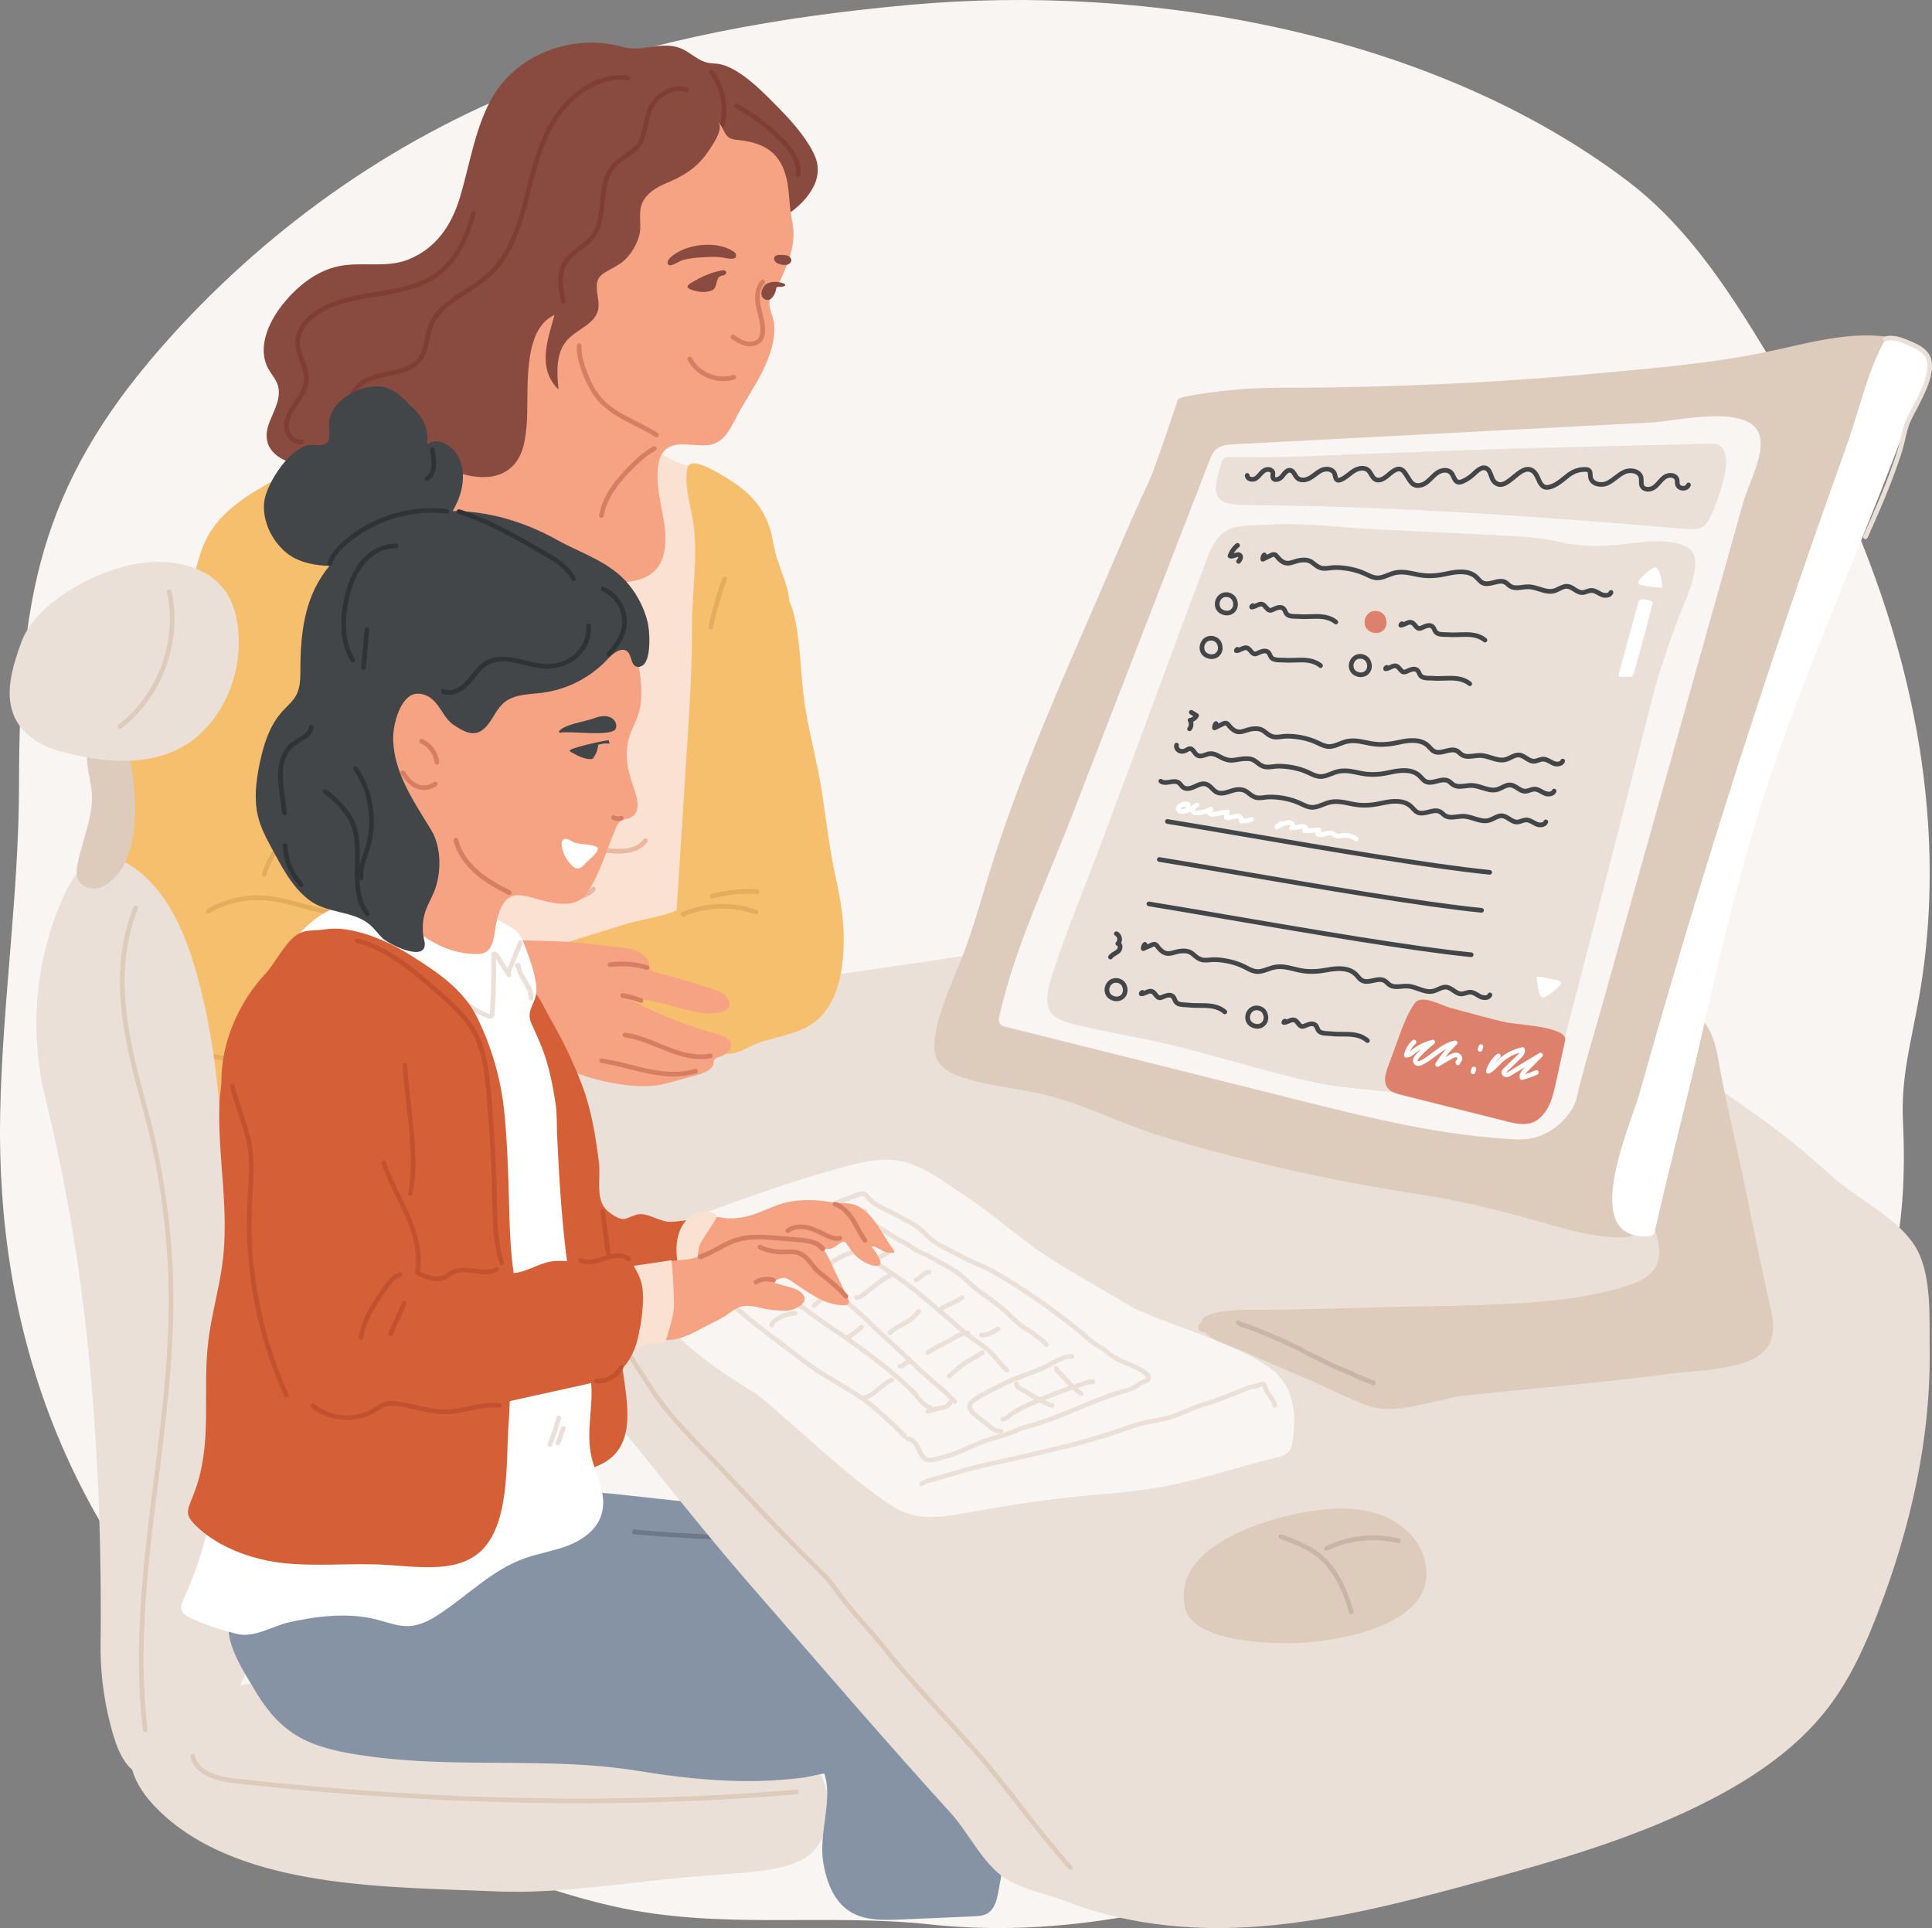 <?xml version="1.0" encoding="UTF-8"?><svg id="Layer_2" xmlns="http://www.w3.org/2000/svg" viewBox="0 0 830.99 829.34"><rect x="0" y="0" width="830.99" height="829.34" fill="#808080" stroke="none"/><defs><style>.cls-1{fill:#f9f5f2;}.cls-2{fill:#ebe0d7;}.cls-3{fill:#eab7a0;}.cls-4{fill:#f6bf6d;}.cls-5{fill:#f6a383;}.cls-6{fill:#e58f8f;}.cls-7{fill:#fff;}.cls-8{fill:#fbe1d2;}.cls-9{fill:#e5ab5e;}.cls-10{fill:#7f3d36;}.cls-11{fill:#c1512f;}.cls-12{fill:#c9b5a7;}.cls-13{fill:#ddcbbc;}.cls-14{fill:#d67e63;}.cls-15{fill:#dd816c;}.cls-16{fill:#d56037;}.cls-17{fill:#424649;}.cls-18{fill:#6f7889;}.cls-19{fill:#8693a5;}.cls-20{fill:#894a3f;}.cls-21{fill:#2f3335;}</style></defs><g id="Illustration"><g id="Online_examination"><path class="cls-1" d="m829.25,353.53c-1.16-17.37-3.65-34.67-7.32-51.68-12.29-57.05-37.47-110.96-68.66-160.81-14.58-23.3-30.87-46.2-53.01-63.01C616.78,14.62,494.95-7.37,391.05,2.11c-54.92,5.01-109.84,14.45-161.09,34.19-62.09,23.92-117.1,63.6-160.3,112.78-53.52,60.94-61.39,110.26-61.48,188.61-.06,47.09-7.15,93.94-8.1,141.01-1.88,93.22,28.09,175.92,94.89,243.05,46.23,46.45,104.09,83.66,169,98.28,45.73,10.3,90.55,2.84,136.11,7.76,45.79,4.94,91.12-2.29,134.82-15.67,76.95-23.57,149-64.88,202.1-123.7,0-6.28,20.99-25.46,25.25-31.44,7.79-10.95,14.94-22.33,21.37-34.08,12.82-23.43,22.83-48.32,29.41-74.07,5.56-21.77,6.56-44.21,5.47-66.5-.92-18.92,3.53-34.12,6.89-53.13,4.42-24.96,5.55-50.39,3.86-75.65Z"/><path class="cls-8" d="m298.57,200.74c-1.32-.29-2.67-.49-3.97-.83-4.99-1.28-9.26-4.43-13.97-6.51-12.61-5.55-29.76-2.13-40.55,6.25-1.78,1.38-2.91,3.37-4.65,4.84-2.37,2-4.77,4.07-7.5,5.58-10.47,5.81-22.17,2.81-31.85-3.12-4.64-2.85-9.58-6.34-13.29-10.37-3.44-3.74-5.27-6.98-10.2-9.35-2.14-1.03-4.45-1.97-6.81-1.71-8.06.88-5.62,8.71-5.35,13.82.41,7.79-.51,15.53,1.57,23.18,1.99,7.33,3.98,14.77,4.35,22.47.82,16.93,9.29,32.97,11.18,49.78,3.03,27.08,3.71,54.43,2.01,81.63-.81,12.94-2.1,26.36,2.45,38.5,6.56,17.53,24.56,28.95,43.04,31.91,18.48,2.97,37.39-1.28,55.1-7.34,11.62-3.97,23.6-9.23,30.6-19.31,7.49-10.77,7.78-24.81,7.76-37.93-.07-34.63-.52-69.25-1.34-103.87-.49-20.76-6.65-40.5-7.69-60.97-.31-6.09-2.12-13-7.63-15.63-1.04-.49-2.14-.8-3.27-1.04Z"/><path class="cls-3" d="m266.03,367.16c-1.99,0-3.99-.18-5.87-.4l-18.22-2.21c-6.79-.82-15.24-1.85-22.04,1.64-.49.25-1.1.06-1.35-.43-.25-.49-.06-1.09.43-1.35,7.35-3.77,16.13-2.7,23.2-1.85l18.22,2.21c5.91.72,13.11.94,16.38-3.76.32-.45.94-.57,1.39-.25.45.32.57.94.25,1.39-2.75,3.95-7.53,5.01-12.39,5.01Z"/><path class="cls-3" d="m246.8,386.99c-2.78,0-5.54-.87-7.7-2.64-.43-.35-.49-.98-.13-1.41.35-.43.98-.49,1.41-.13,4.03,3.33,10.64,2.84,14.14-1.05.37-.41,1-.44,1.41-.08.41.37.44,1,.08,1.41-2.31,2.57-5.76,3.9-9.2,3.9Z"/><path class="cls-4" d="m333.67,238.32c1.28,4.66,3.29,9.1,4.6,13.75,4.72,16.78-1.44,32.06-1.89,48.52-.1,3.53.88,7.6,1.35,11.12.18,1.33.36,2.66.53,3.99,2.71,20.29,5.91,40.06,5.22,60.75-.28,8.52.67,16.77-.44,25.5-2.49,19.54-7.94,38.59-9.73,58.23-3.35,36.79,27.42,59.57,30.98,93-23.95,15.16-55.96-4.52-67.43-26.65-12.52-24.16-11.09-52.87-9.35-80.02,2.71-42.36,5.42-84.72,8.13-127.07,1.06-16.54,2.1-33.1,2-49.69-.09-15.16,2.81-30.85.41-45.9-1.11-6.99-3.44-13.94-2.66-20.97.12-1.05.34-2.17,1.07-2.93,3.16-3.25,17.77,6.62,20.93,8.86,6.48,4.59,11.36,10.82,13.75,18.45,1.03,3.29,1.44,6.75,2.28,10.1.08.32.17.65.25.97Z"/><path class="cls-6" d="m335.08,365.03c-.31,0-.61-.14-.81-.41-1.24-1.71-3.92-2.28-5.74-1.22-.48.28-1.09.11-1.37-.36-.28-.48-.11-1.09.36-1.37,2.7-1.56,6.53-.75,8.36,1.78.32.45.22,1.07-.22,1.4-.18.13-.38.19-.59.19Z"/><path class="cls-6" d="m323.78,375.93c-.37,0-.72-.2-.9-.56-.25-.49-.04-1.09.45-1.34,3.56-1.77,7.68-2.41,11.61-1.82.55.08.92.59.84,1.14-.08.55-.59.92-1.14.84-3.52-.53-7.23.04-10.42,1.63-.14.07-.29.1-.44.1Z"/><path class="cls-16" d="m216.28,410.83c.56-1.28,1.13-2.52,1.7-3.69.25-.52.51-1.08.47-1.66-.11-1.39-1.76-2.03-3.13-2.29-5.26-.97-18.72-2.42-22.63,2.17-1.24,1.46-1.9,3.31-2.52,5.12-2.54,7.31-5.08,14.63-7.61,21.94-.66,1.91-1.33,3.84-1.57,5.85-1.08,8.96,3.44,10.33,10.72,10.2,3.69-.07,13.34.96,15.74-2.75.83-1.28.93-2.89,1.06-4.41,0-9.49,3.72-21.26,7.77-30.48Z"/><path class="cls-11" d="m214.6,404.07s-.04,0-.06,0l-16.76-.98c-.55-.03-.97-.51-.94-1.06.03-.55.5-.98,1.06-.94l16.76.98c.55.03.97.51.94,1.06-.03.53-.47.94-1,.94Z"/><path class="cls-4" d="m196.34,399.31c-1.69,17.25-4.41,33.51-3.67,50.78.77,18.02,5.73,35.11,7.09,53.02,2.07,27.47-9.32,54-21.05,78.92-10.49,22.29-23.81,42.16-35.63,63.54-6.54,11.83-13.72,34.89-31.82,31.24-4.81-.97-10.1-4.25-15.97-10.63-16.75-18.22-40.9-39.75-45.47-65.24-5.31-29.6-4.67-58.42-2.49-88.22,1.5-20.52,6.97-40.86,8.9-61.46.17-1.8.32-3.69-.38-5.36-1.05-2.52-3.69-3.91-5.95-5.44-6.92-4.69-11.64-12.86-11.26-21.21.13-2.83.81-5.6,1.17-8.4.92-7.24-.32-14.57-.74-21.86-.79-13.57,1.34-27.29,6.14-40.01,13-34.47,28.74-68,38.84-103.55,1.35-4.74,2.63-9.54,4.87-13.92,6.15-12.01,18.57-19.28,30.43-25.71,9.09-4.93,18.24-9.76,27.57-14.21,9.6-4.58,20.81-14.22,26.25,1.27,1.82,5.19,1.54,10.84,2.05,16.32.43,4.66,1.44,9.25,2.44,13.83,3.92,17.88,7.85,35.76,11.77,53.64,8.74,39.82,10.9,81.89,6.91,122.63Z"/><path class="cls-9" d="m167.25,465.18c-1.84,0-3.8-.25-5.9-.74-16.95-4.01-34.83-5.64-50.26-6.85l-1.17-.09c-4.73-.37-9.61-.75-14.4-1.42-13.21-1.84-25.93-5.82-37.83-11.85-.49-.25-.69-.85-.44-1.34.25-.49.85-.69,1.34-.44,11.7,5.93,24.21,9.85,37.2,11.65,4.73.66,9.58,1.04,14.28,1.4l1.18.09c15.5,1.22,33.47,2.85,50.56,6.9,5.62,1.33,10.13.73,13.79-1.83,3.06-2.14,5.55-5.22,7-8.66.21-.51.8-.75,1.31-.53.51.21.75.8.53,1.31-1.59,3.79-4.33,7.17-7.69,9.53-2.75,1.92-5.89,2.88-9.49,2.88Z"/><path class="cls-9" d="m193.79,403.1c-.41,0-.8-.26-.94-.67-.3-.86-1.67-1.15-2.76-.87-1.06.27-1.33.3-1.96.36-.24.02-.53.05-1,.1-8.41,1-17.11.16-25.17-2.43-1.52-.49-3.03-1.04-4.49-1.57-2.25-.82-4.57-1.67-6.9-2.28-2.99-.77-6.01-1.49-8.94-2.19-4.03-.96-8.21-1.96-12.36-3.1-5.1-1.4-10.38-2.85-15.71-3.22-7.98-.55-16.32,1.39-23.48,5.47-.48.27-1.09.11-1.36-.37-.27-.48-.11-1.09.37-1.36,7.5-4.27,16.24-6.3,24.61-5.72,5.53.38,10.91,1.86,16.11,3.28,4.12,1.13,8.28,2.12,12.3,3.08,2.93.7,5.97,1.42,8.97,2.2,2.43.63,4.8,1.49,7.09,2.33,1.44.53,2.93,1.07,4.41,1.55,7.79,2.5,16.2,3.31,24.32,2.35.49-.06.81-.09,1.06-.11.51-.04.68-.06,1.64-.3,1.98-.5,4.45.16,5.14,2.15.18.52-.09,1.09-.61,1.27-.11.04-.22.06-.33.06Z"/><path class="cls-9" d="m113.61,377.15c-.09,0-.18-.01-.28-.04-.53-.15-.84-.71-.69-1.24,2.51-8.77,8.96-15.61,15.21-22.23,6.77-7.17,13.16-13.95,15.01-22.97.43-2.07.59-4.26.74-6.37.1-1.29.19-2.62.35-3.94,1.53-12.73,8.86-24.49,19.62-31.46.46-.3,1.08-.17,1.38.29.3.46.17,1.08-.29,1.38-10.26,6.66-17.26,17.88-18.72,30.02-.15,1.27-.25,2.58-.34,3.85-.16,2.17-.33,4.42-.78,6.62-1.97,9.58-8.85,16.88-15.51,23.94-6.08,6.44-12.36,13.11-14.74,21.41-.13.44-.53.72-.96.72Z"/><path class="cls-20" d="m196.47,206.63c-4.62-2.35-8.75-5.36-11.37-8.02-4.78-4.84-11.8-11.04-19.25-8.39-5.4,1.92-10.03,5.64-15.16,8.12-11.21,5.41-42.82,2.93-34.69-17.02,2.1-5.14,5.21-10.64,3.4-15.89-.86-2.49-2.73-4.49-4-6.8-4.77-8.68-.2-19.59,5.94-27.37,6.28-7.97,14.66-14.83,24.61-16.81,9.7-1.92,20.18.9,29.38-2.71,12.29-4.82,18.93-14.85,22.59-27.1,4.19-14.06,6.63-30.69,14.22-43.4,11.14-18.62,35.17-26.91,55.78-21.03,8.94,2.55,17.7-3.46,26.47,1.34,3.43,1.88,6.44,4.77,10.29,5.5,1.38.26,2.8.22,4.19.42,9.49,1.34,20.95,13.76,27.4,20.37,5.23,5.36,11.76,12.97,14.54,20.04,1.47,3.75,1.14,8.09-.57,11.74-5.82,12.36-22.94,20.14-35.53,22.65-19.47,3.89-30.2,3.77-45.71,19.26-20.38,20.35-29.37,49.04-41.85,75-2.14,4.46-4.56,9.04-8.62,11.86-5.84,4.05-14.59,2.02-22.04-1.76Z"/><path class="cls-10" d="m129.05,191.14c-1.34,0-2.68-.5-3.84-1.45-1.83-1.5-2.98-3.89-3.02-6.24-.06-3.88,2.1-7.36,4.13-10.31l.23-.33c1.89-2.74,3.84-5.58,4.18-8.74.31-2.85-.69-5.62-1.75-8.55-1.01-2.8-2.06-5.7-1.93-8.77.2-4.79,3.37-9.56,8.7-13.08,7.63-5.04,16.88-6.57,25.84-8.06,9.72-1.61,18.9-3.13,26.31-8.72,6.76-5.1,11.57-13.34,14.7-25.19.14-.53.69-.85,1.22-.71.53.14.85.69.71,1.22-3.26,12.3-8.3,20.89-15.43,26.27-7.8,5.89-17.66,7.52-27.19,9.1-8.75,1.45-17.79,2.95-25.06,7.75-4.79,3.16-7.63,7.35-7.81,11.49-.11,2.68.82,5.27,1.82,8.01,1.09,3.02,2.22,6.13,1.86,9.44-.39,3.66-2.49,6.71-4.52,9.66l-.22.33c-1.94,2.83-3.84,5.86-3.78,9.15.03,1.75.93,3.61,2.29,4.73.69.57,1.8,1.19,3.17.95.54-.1,1.06.26,1.16.81.1.54-.26,1.06-.81,1.16-.32.06-.64.09-.95.09Z"/><path class="cls-10" d="m310.64,54.99c-.08,0-.17-.01-.25-.03-.53-.14-.86-.68-.72-1.22,1.96-7.54.21-16.05-4.58-22.2-.34-.44-.26-1.06.17-1.4.44-.34,1.06-.26,1.4.18,5.16,6.63,7.05,15.8,4.94,23.93-.12.45-.52.75-.97.75Z"/><path class="cls-10" d="m242.33,130.8c-.46,0-.88-.32-.98-.79-1.28-6.04-2.27-12.36.79-17.46,1.62-2.7,4.13-4.58,6.55-6.4,2-1.5,3.89-2.92,5.32-4.76,3.06-3.93,3.56-9.04,4.1-14.45.54-5.51,1.11-11.2,4.6-15.58,1.7-2.13,3.91-3.69,6.05-5.2,1.37-.97,2.79-1.97,4.02-3.09,2.42-2.21,3.19-5.79,3.99-9.57.71-3.32,1.44-6.74,3.36-9.51,3.26-4.67,9.64-8.3,15.55-6.18.52.19.79.76.6,1.28-.19.52-.76.79-1.28.6-4.96-1.77-10.41,1.4-13.24,5.44-1.7,2.43-2.38,5.66-3.05,8.78-.84,3.93-1.7,7.99-4.6,10.63-1.32,1.2-2.79,2.24-4.21,3.24-2.12,1.5-4.12,2.91-5.64,4.82-3.13,3.92-3.64,9.08-4.18,14.53-.54,5.46-1.1,11.1-4.51,15.49-1.6,2.05-3.68,3.61-5.7,5.13-2.37,1.78-4.61,3.46-6.04,5.83-2.69,4.48-1.79,10.13-.55,16.01.11.54-.23,1.07-.77,1.19-.07.01-.14.02-.21.02Z"/><path class="cls-10" d="m150.44,173.99c-.07,0-.15,0-.22-.02-.54-.12-.88-.66-.76-1.19.8-3.59,2.76-6.68,5.5-8.69,3.48-2.55,7.86-3.48,12.09-4.38,5.26-1.12,10.23-2.17,13.05-6.15,1.59-2.25,2.14-5.01,2.71-7.93.37-1.87.75-3.8,1.43-5.62,2.68-7.2,9.28-11.43,15.66-15.52,2.84-1.82,5.78-3.71,8.31-5.82,9.4-7.85,13.45-19.27,16.41-30.44.53-1.98,1.03-3.97,1.54-5.97,2.68-10.54,5.46-21.43,11.21-30.85,5.98-9.79,18.15-20.62,32.76-18.9.55.06.94.56.88,1.11-.06.55-.56.94-1.11.88-13.68-1.61-25.15,8.67-30.82,17.96-5.6,9.17-8.33,19.91-10.98,30.31-.51,2-1.02,4-1.55,5.99-3.05,11.49-7.23,23.25-17.07,31.46-2.62,2.19-5.62,4.11-8.51,5.97-6.39,4.1-12.42,7.96-14.87,14.54-.62,1.67-.99,3.52-1.34,5.31-.59,3-1.2,6.1-3.04,8.7-3.27,4.62-8.86,5.81-14.26,6.96-4.03.86-8.2,1.74-11.33,4.04-2.35,1.72-4.03,4.39-4.73,7.52-.1.47-.52.78-.98.78Z"/><path class="cls-10" d="m343.3,75.98s-.06,0-.09,0c-.55-.05-.96-.53-.91-1.08.58-6.65-4.76-12.37-10.62-17.56-4.98-4.41-10.31-8.18-15.43-10.9-.49-.26-.67-.86-.41-1.35.26-.49.87-.67,1.35-.41,5.25,2.79,10.72,6.65,15.82,11.17,6.25,5.54,11.95,11.7,11.29,19.23-.05.52-.48.91-1,.91Z"/><path class="cls-5" d="m186.12,232.32c.92,3.97,2.05,7.84,3.75,11.3.8,1.64,1.77,3.26,3.23,4.36,2.01,1.51,4.64,1.81,7.14,2.01,13.48,1.1,27.02,1.35,40.53.8,5.99-.25,11.75.45,17.69.2,10.91-.46,24,.28,27.1-13.03,1.6-6.86-.04-14-1.34-20.92-1.21-6.41-3.6-20.28,3.04-24.39,4.92-3.05,12.43-.37,17.85-1.27,7.29-1.2,9.6-8.59,12.89-14.35,6.37-11.16,15.96-23.93,14.99-37.49-.23-3.2-2.53-6.95-1.99-10.05.46-2.65,2.86-5.29,4.03-7.71,3.27-6.79,6.7-14.79,6.26-22.47-.15-2.5-.73-4.96-1.12-7.44-.7-4.56-.7-9.21-1.58-13.73-2.38-12.26-9.57-16.8-21.35-17.95-1.26-.12-2.57-.27-3.63-.97-2.56-1.69-2.73-6.02-5.63-7.04,4.91,1.73-2.61,11.93-4.07,13.95-4.69,6.48-10.03,9.57-17.41,12.7-4.01,1.7-8.07,4.07-10.01,7.97-2.27,4.58-.41,9.34-1.41,13.97-.88,4.08-3.94,9.19-7.2,11.78-2.28,1.81-4.98,2.99-7.46,4.51-.91.56-1.81,1.17-2.47,2.01-3,3.81.32,9.45-.7,14.19-1.34,6.19-9.06,8.3-13.29,13.02-4.96,5.54-4.49,13.91-3.72,21.31-9.41-9.36-4.6-21.59-1.72-32.13-14.85,6.7-10.7,35.15-12.05,48.02-.39,3.68-.78,7.41-2.12,10.86-4.99,12.9-18.66,12.55-29.45,8.12-3.37-1.38-5.79-4.29-8.88-6.11-3.16-1.87-6.66-2.64-9.57-5.1-.19,6.3,3.1,13.79,4.58,19.95,1.7,7.05,3.45,14.08,5.08,21.14Z"/><path class="cls-14" d="m311.16,163.94c-6.23,0-12.51-3.51-15.37-9.08-.25-.49-.06-1.09.43-1.35.49-.25,1.09-.06,1.35.43,3.17,6.19,11.14,9.49,17.76,7.35.53-.17,1.09.12,1.26.64.17.53-.12,1.09-.64,1.26-1.55.5-3.17.74-4.79.74Z"/><path class="cls-14" d="m258.67,222.76c-.06,0-.11,0-.17-.01-.54-.09-.91-.61-.82-1.16,1.5-8.71,7.65-15.86,12.84-21.11,3.02-3.06,6.37-6.19,10.43-8.39.49-.26,1.09-.08,1.36.4.26.49.08,1.09-.4,1.36-3.83,2.07-7.05,5.09-9.96,8.03-4.99,5.05-10.89,11.89-12.29,20.05-.08.49-.51.83-.98.83Z"/><path class="cls-14" d="m322.53,149.01c-.56,0-1.11-.06-1.62-.16-2.39-.5-4.44-1.88-6.25-3.1-.46-.31-.58-.93-.27-1.39.31-.46.93-.58,1.39-.27,1.74,1.17,3.54,2.39,5.54,2.8,1.69.35,3.87.01,4.94-1.52.47-.68.73-1.6.8-2.83.14-2.46-.46-4.87-1.1-7.42-.26-1.04-.53-2.11-.74-3.19-.68-3.42-.86-8.16,2.13-11.34.38-.4,1.01-.42,1.41-.04.4.38.42,1.01.04,1.41-2.41,2.56-2.21,6.62-1.63,9.58.2,1.02.47,2.07.72,3.09.65,2.58,1.32,5.25,1.16,8.02-.09,1.6-.47,2.86-1.16,3.85-1.24,1.78-3.38,2.5-5.36,2.5Z"/><path class="cls-20" d="m309.11,105.7c2.35.44,4.51,1.23,6.29,2.41.45.3.91.65,1.07,1.16,1.05,3.34-4.56,1.64-5.67,1.48-2.74-.4-5.54-.26-8.3-.1-3.1.18-6.26.42-9.24,1.37-1.24.4-5.78,3.67-6.12,1.1-.12-.9.78-1.96,1.39-2.51,4.85-4.35,13.53-6.24,20.57-4.92Z"/><path class="cls-20" d="m332.94,111.18c.08-1.8,2.63-1.54,3.88-1.51.95.02,1.95.15,2.71.72,1.43,1.08.9,2.76-.61,3.36-1.62.64-5.9-.12-5.98-2.44,0-.05,0-.09,0-.13Z"/><path class="cls-20" d="m312.11,116.6c-.25-.27-.69-.42-1.29-.33-4.79.75-9.66,3.01-13.75,5.55-2.22,1.37-1.46,2.25.68,2.93,2.7.87,5.34,1.2,8.11.31,2.73-.88,1.83-4.09,3.36-5.83.5-.57,1.35-.6,2.07-.83,1.11-.35,1.32-1.28.83-1.8Z"/><path class="cls-20" d="m336.41,121.7c-1.08-.31-2.45-.48-2.75-.48-1.71-.01-3.8.34-4.93,1.76-1.33,1.68-2.02,4.47.17,5.73,2.62,1.5,4.63-2.23,4.91-4.37.04-.3.06-.65.31-.81.14-.1.32-.11.49-.11.85-.03,2.01.06,2.78-.4.91-.55.11-1-.99-1.31Z"/><path class="cls-14" d="m282.38,188.09c-.18,0-.37-.05-.54-.16-2.73-1.74-5.71-3.24-8.6-4.69-6.47-3.25-13.15-6.6-17.76-13-3.37-4.68-7.9-15.43-7.34-21.63.05-.55.54-.96,1.09-.91.55.05.96.54.91,1.09-.51,5.66,3.86,15.95,6.97,20.28,4.32,6,10.5,9.1,17.04,12.38,2.93,1.47,5.97,2.99,8.78,4.79.47.3.6.92.3,1.38-.19.3-.51.46-.84.46Z"/><path class="cls-2" d="m322.93,743.17c-37.39-12.69-76.6-19.98-116.05-21.62-35.47-1.48-67.38-3.86-102.72,3.32-19.09,3.88-56.54,10.39-46.74,38.1,2.42,6.84,7.29,12.54,12.63,17.46,35.17,32.34,97.93,31.14,142.87,33.14,30.44,1.35,61.67-4.89,92-6.79,12-1.25,30.73-1.2,41.23-7.45,12.24-7.29,12.63-28.28,5.22-38.73-6.54-9.23-17.74-13.78-28.45-17.42Z"/><path class="cls-13" d="m249.88,775.68c-47.69,0-97.44-2.87-148.77-8.61-11.41-1.27-17.87-5.12-19.2-11.43-.11-.54.23-1.07.77-1.19.54-.11,1.07.23,1.19.77,1.13,5.37,7.01,8.69,17.47,9.85,85.52,9.55,166.64,11.15,241.12,4.75.55-.05,1.03.36,1.08.91.05.55-.36,1.03-.91,1.08-29.9,2.57-60.86,3.85-92.74,3.85Z"/><path class="cls-2" d="m110.88,666.67c.83,6,1.39,12.04,1.54,18.12.59,23.89-8.21,43.22-23.39,61.12-12.78,15.07-30.93,30.61-39.92,1.65-4-12.9-5.98-26.42-5.84-39.92.5-46.54-1.39-93.43-6.69-139.97-3.67-32.22-9.41-64.11-17.11-95.47-7.12-29.02-4.27-60.47,8.29-87.61,3.33-7.2,8.47-14.9,16.35-15.76,10.27-1.11,21.24,10.11,26.51,17.81,6.89,10.07,11.11,21.74,14.32,33.44,8.4,30.56,10.5,62.48,11.7,94.15,1.15,30.33-2.75,60.38,2.02,90.58,3.28,20.74,9.34,41.12,12.2,61.85Z"/><path class="cls-13" d="m62.45,745.06c-.5,0-.93-.37-.99-.88-4.28-36.16.29-72.59,4.71-107.82,3.06-24.42,6.23-49.67,6.41-74.6.2-27.44-3.61-56.95-10.72-83.1l-.22-.79c-7.8-28.64-15.87-58.26-4.22-87.75.2-.51.78-.77,1.3-.56.51.2.77.78.56,1.3-11.4,28.88-3.43,58.17,4.29,86.49l.22.79c7.17,26.32,11,56.02,10.79,83.64-.19,25.04-3.36,50.36-6.43,74.83-4.4,35.11-8.96,71.42-4.7,107.34.06.55-.33,1.05-.88,1.11-.04,0-.08,0-.12,0Z"/><path class="cls-13" d="m33.73,369.94c-.7,3.05-1.35,6.48.31,9.14,1.64,2.62,5.17,3.59,8.18,2.9,3.01-.69,5.54-2.73,7.6-5.03,10.81-12.07,8.97-36.02,6.03-50.67-1.03-5.14-3.58-11.16-8.79-11.73-4.13-.45-7.83,3.13-8.99,7.12-2.02,6.98,1.61,14.33,1.52,21.4-.11,9.1-3.85,18.1-5.87,26.87Z"/><path class="cls-2" d="m84.43,317.13c-16.61,13.88-40.72,11.26-60.13,5.53-7.32-2.16-14.29-6.67-17.7-13.49-5.06-10.11-1.29-22.2,2.53-32.85,6.39-17.8,33.61-31.58,51.29-34.1,13.42-1.91,28.9,1.06,36.61,12.21,3.46,5.01,4.98,11.13,5.49,17.2,1.42,16.9-5.07,34.63-18.09,45.5Z"/><path class="cls-13" d="m51.55,313.54c-.3,0-.6-.14-.8-.4-.33-.44-.25-1.07.19-1.4,16.94-12.84,25.52-36.29,20.88-57.04-.12-.54.22-1.07.76-1.19.54-.12,1.07.22,1.19.76,4.81,21.48-4.08,45.77-21.62,59.07-.18.14-.39.2-.6.2Z"/><path class="cls-19" d="m109.28,726.5c4.44,7.58,10,14.97,18.1,19.93,8.96,5.49,20.17,7.52,31.09,9.03,39.02,5.39,77.74.06,115.93,6.29,23.41,3.82,47.37,5.97,70.72,2.94,3.17-.41,6.38-1.38,9.43-1.84,3.84,11.5-2.57,25.77-.45,38.35,1.35,7.99,4.37,16.37,11.13,20.82,6.34,4.17,14.49,3.99,22.07,3.66,10.5-.46,21-.92,31.5-1.37,1.99-.09,4.07-.2,5.8-1.19,2.97-1.7,4.03-5.4,4.69-8.75,6.34-32,7.49-76.64-3.52-107.64-5.11-14.38-10.95-29.73-23.59-38.28-6.34-4.29-13.86-6.45-21.26-8.41-37.03-9.81-74.84-12.7-112.83-17.01-6.51-.74-13.16-1.47-19.58-.18-12.54,2.53-22.14,12.21-32.44,19.79-19.76,14.55-42.15,20.28-66.27,21.55-13.78.72-39.15-.85-49.24,10.5-6.94,7.82,4.5,24.59,8.73,31.81Z"/><path class="cls-18" d="m365.36,673.21c-.13,0-.26-.03-.39-.08-20.69-8.86-43.84-10.13-66.22-11.36-8.54-.47-17.37-.95-25.95-1.85-.55-.06-.95-.55-.89-1.1.06-.55.55-.95,1.1-.89,8.54.89,17.34,1.38,25.85,1.84,22.56,1.24,45.89,2.52,66.9,11.52.51.22.74.81.53,1.31-.16.38-.53.61-.92.61Z"/><path class="cls-2" d="m631.83,810.61c.81-.22,1.62-.44,2.43-.66,34.78-9.44,69.75-19.35,101.69-35.91,19.05-9.88,37.18-22.34,50.2-39.26,9.61-12.48,16.15-26.99,21.77-41.66,13.71-35.75,22.53-73.87,22.05-112.26-.17-13.98,1.16-33.56-6.63-45.37-8.18-12.4-24.66-19.81-35.55-29.65-8.28-7.48-16.76-14.74-25.73-21.41-21.79-16.22-44.54-29.43-64.43-48.41-20.36-19.43-38.81-40.76-59.98-59.37-3.63-3.19-7.42-6.35-11.88-8.25-11.68-4.99-25.04-.51-37.07,3.6-142.13,48.6-298.58,43.43-440.86,91.61,12.03,24.01,26.46,46.85,43,68.09,15.63,20.07,35.86,34.37,52.26,53.54,27.76,32.45,53.42,66.57,81.52,98.74,28,32.06,55.6,64.35,84.27,95.85,7.87,8.64,13.81,21.99,23.82,28.38,7.15,4.56,17.75,6.54,25.7,9.62,24.75,9.59,51.41,12.64,77.86,11.17,32.46-1.81,64.19-9.89,95.56-18.38Z"/><path class="cls-13" d="m460.34,804.27c-.27,0-.55-.11-.74-.33-7.6-8.47-14.56-17.4-21.3-26.04-6.28-8.07-12.78-16.41-19.76-24.3-4.32-4.89-8.81-9.8-13.15-14.55-8.55-9.35-17.39-19.02-25.43-29.07-2.67-3.33-5.53-6.61-8.3-9.77-3.04-3.48-6.19-7.07-9.11-10.79-.97-1.24-1.91-2.49-2.83-3.74-2.12-2.86-4.12-5.55-6.58-8.05-1.56-1.59-3.19-3.18-4.77-4.71-1.11-1.09-2.23-2.17-3.33-3.27-9.56-9.51-18.9-19.48-27.94-29.12-2.45-2.62-4.9-5.23-7.36-7.84-2.32-2.46-4.71-4.93-7.03-7.31-8.17-8.4-16.61-17.09-23.28-27.28-1.03-1.57-2.05-3.16-3.06-4.75-3.75-5.87-7.64-11.93-12.26-17.27-3.01-3.48-6.33-6.78-9.53-9.97-2.25-2.24-4.58-4.56-6.8-6.94-2.26-2.42-4.27-5.1-6.22-7.69-1.8-2.4-3.67-4.89-5.71-7.12-.32-.35-.67-.7-1.02-1.06-1.3-1.33-2.78-2.83-3.41-4.7-.18-.52.1-1.09.63-1.27.52-.18,1.09.1,1.27.63.48,1.43,1.73,2.71,2.94,3.94.37.38.73.75,1.07,1.12,2.1,2.31,4,4.83,5.83,7.27,1.91,2.55,3.89,5.18,6.08,7.52,2.19,2.35,4.51,4.66,6.75,6.89,3.23,3.22,6.57,6.54,9.63,10.08,4.72,5.45,8.64,11.57,12.43,17.5,1.01,1.58,2.02,3.16,3.05,4.73,6.56,10.02,14.94,18.65,23.04,26.98,2.32,2.39,4.72,4.85,7.05,7.33,2.46,2.61,4.91,5.23,7.37,7.85,9.03,9.63,18.36,19.59,27.89,29.07,1.1,1.09,2.21,2.17,3.31,3.25,1.58,1.54,3.22,3.14,4.8,4.74,2.55,2.6,4.69,5.48,6.76,8.26.92,1.24,1.84,2.48,2.8,3.7,2.88,3.67,6.01,7.25,9.04,10.71,2.79,3.18,5.67,6.47,8.36,9.84,8,10.01,16.82,19.65,25.34,28.97,4.35,4.75,8.84,9.67,13.18,14.57,7.02,7.94,13.53,16.31,19.84,24.4,6.71,8.61,13.65,17.52,21.21,25.93.37.41.34,1.04-.08,1.41-.19.17-.43.26-.67.26Z"/><path class="cls-4" d="m327.07,448.28c8.04-2.62,16.91-3.61,23.74-9.01,8.37-6.62,11.09-18.08,11.88-28.73.91-12.38-1.01-22.96-3.57-34.75-2.91-13.38-4.14-27.3-6.58-40.79-2.02-11.17-5.06-22.34-6.62-33.57-1.5-10.81-1.51-21.78-3.49-32.62-.74-4.08-1.65-8.24-3.84-11.76-2.19-3.52-5.93-6.34-10.08-6.37-5.9-.04-10.35,5.23-13.47,10.24-7.33,11.79-12.43,24.97-14.94,38.63-1.73,9.4-2.23,18.97-2.74,28.51-.58,11.02-.59,22.05-.49,33.08.08,8.29,4.95,23.31-2.17,28.46-5.97,4.32-18.18,5.62-25.29,7.81-8.41,2.6-16.83,5.2-25.24,7.81-2.62.81-5.31,1.66-7.37,3.47-3.23,2.82-4.26,7.53-3.7,11.78.57,4.25,2.5,8.18,4.41,12.02,1.27,2.56,2.61,5.2,4.85,6.98,1.84,1.46,4.14,2.2,6.4,2.88,4.81,1.44,9.68,2.68,14.58,3.74,12.04,2.6,24.29,4.03,36.53,5.2,4.38.42,9.65,2.29,13.95,2.02,4.47-.28,9.02-3.66,13.24-5.03Z"/><path class="cls-9" d="m293.75,394.29c-.39,0-.76-.23-.92-.61-.22-.51.02-1.1.53-1.31,10.11-4.33,21.84-4.68,32.19-.96.52.19.79.76.6,1.28-.19.52-.76.79-1.28.6-9.88-3.55-21.08-3.21-30.73.92-.13.06-.26.08-.39.08Z"/><path class="cls-9" d="m306.23,386.56c-.44,0-.84-.29-.96-.73-.15-.53.16-1.08.69-1.23,6.45-1.81,13.1-2.49,19.79-2.03.55.04.97.52.93,1.07-.04.55-.51.97-1.07.93-6.45-.44-12.88.22-19.11,1.96-.09.03-.18.04-.27.04Z"/><path class="cls-9" d="m305.72,270.78c-.07,0-.14,0-.2-.02-.54-.11-.89-.64-.78-1.18,1.48-7.11,3.51-14.17,6.04-20.98.19-.52.77-.78,1.29-.59.52.19.78.77.59,1.29-2.49,6.71-4.5,13.68-5.95,20.69-.1.47-.51.8-.98.8Z"/><path class="cls-5" d="m256.34,464.26c9.53,2.55,21.54,4.11,29.85,1.88,3.54-.95,7.08-1.9,10.62-2.85,2.54-.68,9.69-2.36,10.1-5.68.06-.47.01-.97.18-1.42.37-1,1.58-1.34,2.6-1.66,2.51-.79,5.12-2.92,4.63-5.5-.47-2.47-3.34-3.52-5.77-4.19-12.81-3.49-25.23-8.4-36.97-14.6,3.95-.74,8,.14,11.93,1.01,6.69,1.49,13.21,4.02,20.08,4.6,3.94.33,13.88-.47,8.98-6.89-1.33-1.74-3.51-2.57-5.59-3.28-8.12-2.81-16.35-5.28-24.68-7.41-4.38-1.12-1.78-3.63-4.59-6.56-4-4.18-10.04-4.01-15.27-4.7-8.73-1.16-17.21-2-26.04-2.21-5.22-.12-10.54-.16-15.75-.68-.61-.06-1.27-.12-1.79.19-.41.24-.67.68-.91,1.09-1.4,2.41-2.8,4.81-4.21,7.22-1.95,3.34-3.25,10.25-3.75,14.22-.2,1.57-.25,3.15-.47,4.72-.69,4.98-3,9.6-3.84,14.56,9.99,1.37,20.35,6.32,29.73,9.94,4.93,1.9,9.6,4.44,14.58,6.23,1.92.69,4.07,1.36,6.37,1.98Z"/><path class="cls-14" d="m301.43,455.58c-5.28,0-10.41-1.68-14.9-3.45-1.17-.46-2.34-.94-3.52-1.42-4.62-1.9-9.41-3.86-14.35-4.51-.55-.07-.93-.57-.86-1.12.07-.55.58-.94,1.12-.86,5.21.68,10.11,2.7,14.85,4.64,1.16.48,2.32.95,3.49,1.41,5.43,2.13,11.82,4.15,18.07,2.95.55-.1,1.07.25,1.17.79.1.54-.25,1.07-.79,1.17-1.43.28-2.86.4-4.28.4Z"/><path class="cls-14" d="m289.95,463.05c-3.4,0-7.14-.43-11.33-1.29-2.68-.55-5.38-1.23-7.98-1.89-3.92-.99-7.97-2.01-12.01-2.6-.55-.08-.92-.59-.84-1.13.08-.55.59-.92,1.13-.84,4.14.61,8.24,1.64,12.21,2.64,2.58.65,5.25,1.33,7.89,1.87,8.11,1.67,14.42,1.67,19.83,0,.53-.16,1.09.13,1.25.66.16.53-.13,1.09-.66,1.25-2.9.9-6.03,1.35-9.5,1.35Z"/><path class="cls-14" d="m275.7,431.37c-.12,0-.24-.02-.36-.07-2.48-.96-5.06-1.67-7.68-2.1-.54-.09-.91-.6-.82-1.15.09-.54.6-.92,1.15-.82,2.76.45,5.47,1.2,8.08,2.21.51.2.77.78.57,1.29-.15.4-.53.64-.93.64Z"/><path class="cls-14" d="m278.28,417.2c-.09,0-.19-.01-.29-.04-4.98-1.49-10.33-1.9-15.48-1.19-.54.07-1.05-.31-1.13-.85-.08-.55.31-1.05.85-1.13,5.43-.75,11.07-.32,16.32,1.25.53.16.83.71.67,1.24-.13.43-.53.71-.96.71Z"/><path class="cls-13" d="m761.95,564.45c-4.01-17.54-7.6-35.1-11.11-52.75-3.39-17.02-7.7-33.87-10.86-50.93-1.19-6.44-2.08-13.55-5.66-19.2-2.92-4.61-5.62-3.19-10.49-2.96-8.45.39-17.42-.18-25.75-1.55-3.85-.64-7.61-1.72-11.45-2.41-1.82-.33-3.77-.66-5.46.35-4.17,2.49-2.36,8.5-1.37,12.14,1.94,7.13,4.13,13.88,7.26,20.6,7.48,16.05,14.46,32.42,20.36,49.13,2.53,7.17,7.53,17.29,5.85,25.04-1.34,6.2-7.44,9.24-12.96,11.03-15.24,4.94-32.57,6.84-48.49,7.75-18.87,1.08-37.98,1.15-56.89,1.59-17.77.41-35.58,1.07-53.36,1.18-2.58.02-24.65-.9-25.03,5.68-1.79.71-1.48,3.67.78,3.87.36.03.72.09,1.09.15,4.3,4.81,13.33,6.55,18.76,9.1,8.93,4.2,18.04,7.86,27.1,11.77,7.91,3.41,15.65,7.6,23.77,10.48,7.62,2.7,15.14,1.43,22.88-.2,5.38-1.13,10.7-2.4,16.02-3.67,30.29-3.31,60.68-5.68,90.91-9.65,10.88-1.43,23.47-1.48,33.86-5.37,9.83-3.68,12.47-11.27,10.21-21.16Z"/><path class="cls-12" d="m590.7,596.04c-.36,0-.7-.2-.87-.51-1.03-.33-2.03-.74-3-1.15-.32-.13-.64-.27-.96-.4-.36-.15-.73-.28-1.09-.41-.7-.25-1.43-.52-2.14-.88-.31-.16-.62-.33-.93-.5-.73-.4-1.42-.77-2.15-1.03-3.99-1.42-7.8-3.32-11.49-5.16-2.02-1.01-4.11-2.05-6.2-2.99-.74-.34-1.41-.75-2.05-1.15-.62-.39-1.2-.75-1.83-1.03l-1.08-.48c-1.14-.51-2.32-1.03-3.46-1.61-2.4-1.21-4.93-2.28-7.38-3.31l-1.68-.71c-2.57-1.1-5.09-2.06-7.76-3.09l-.69-.27c-.21-.08-.53-.16-.88-.25-1.46-.38-2.63-.74-3.24-1.48-.35-.43-.29-1.05.14-1.4.43-.35,1.06-.29,1.41.13.25.3,1.62.66,2.2.81.44.12.83.22,1.09.32l.69.27c2.68,1.03,5.22,2,7.82,3.11l1.68.71c2.48,1.05,5.05,2.13,7.51,3.37,1.1.56,2.26,1.07,3.37,1.57l1.09.49c.75.34,1.42.76,2.07,1.16.62.38,1.2.75,1.82,1.03,2.12.96,4.22,2.01,6.26,3.02,3.64,1.81,7.4,3.68,11.27,5.06.88.31,1.67.74,2.43,1.16.29.16.59.32.89.47.6.31,1.24.54,1.91.78.39.14.78.28,1.16.44.33.13.65.27.98.4,1.09.45,2.21.92,3.32,1.23.37.1.65.41.72.8l.05.3c.09.54-.28,1.07-.82,1.16-.06,0-.11.01-.17.01Z"/><path class="cls-13" d="m819.42,146.64c-18.44-5.81-39.41.42-57.62,4.33-25.34,5.44-51.27,7.47-77.03,9.84-26.11,2.4-52.28,4.03-78.48,4.97-13.11.47-26.22.78-39.34.95-12.53.16-25.16-.29-37.64,1.07-5.94.65-23.2,2.65-22.82,4.25.1.43-10.16,30.57-12.36,35.19-7.52,15.85-14.26,32.21-21.26,48.31-15.67,36.04-31.67,72.18-44.02,109.53-5.45,16.47-9.68,33.49-16.17,49.59-4.22,10.48-9.34,21.25-10.65,32.58-1.08,9.33,3.36,13.35,11.82,16.16,10.79,3.58,22.21,4.55,33.28,6.95,17.15,3.71,32.99,12.13,49.63,17.47,18.81,6.04,38.11,10.91,57.37,15.29,19.4,4.41,38.94,7.95,58.6,10.99,18.79,2.9,36.45,7.68,54.68,12.87,7.87,2.24,15.88,4.26,24.04,5.03,5.1.48,11.21.63,15.4-2.85,7.59-6.3,3.62-19.62,4-28.03.84-18.51,9.66-35.78,13.35-53.78,3.72-18.15,11.55-35.09,14.5-53.44,1.59-9.88,2.45-19.88,4.47-29.7,1.95-9.44,5.12-18.65,8.23-27.76,6.08-17.82,13.07-35.31,20.3-52.68,14.54-34.94,30.09-69.56,41.39-105.75,2.95-9.46,5.54-19.02,7.87-28.65.29-1.2-.38-2.36-1.55-2.73Z"/><path class="cls-7" d="m829.96,156.55c-.69-8.1-9.91-9.86-16.35-10.87-.72-.11-1.3.2-1.66.67-.69-.04-1.38.25-1.82,1.06-7.21,13.41-10.82,30.34-16.04,44.83-21.96,61.02-42.46,122.57-61.47,184.59-9.51,31.01-18.64,62.14-27.4,93.37-3.98,14.18-26.78,64.01,4.32,61.55.93-.07,1.87-.63,2.09-1.61,6.71-29.63,14.54-58.99,21.16-88.64,6.38-28.58,13.27-57.07,21.59-85.15,17.01-57.37,42.41-111.77,63.33-167.72,2.75-7.34,6.41-14.12,9.56-21.26,1.47-3.33,3-7.07,2.68-10.81Z"/><path class="cls-2" d="m802.34,231.91c-.13,0-.26-.03-.38-.08-.5-.22-.75-.78-.52-1.29,5.35-12.08,10.86-24.51,14.8-37.12.54-1.71.92-3.41,1.3-5.06.63-2.76,1.28-5.62,2.63-8.48.54-1.16,1.27-2.53,2.11-4.11,3.76-7.08,9.44-17.79,5.3-22.98-1.57-1.97-4.05-3.06-6.25-4.03-3.71-1.64-7.05-2.92-10.25-2.04-.53.15-1.08-.17-1.23-.7-.15-.53.17-1.08.7-1.23,4.15-1.14,8.45.76,11.59,2.14,2.28,1.01,5.12,2.26,7,4.61,4.96,6.21-1.09,17.62-5.09,25.16-.83,1.56-1.54,2.9-2.06,4.02-1.25,2.67-1.85,5.29-2.49,8.07-.38,1.69-.78,3.43-1.34,5.21-3.98,12.71-9.5,25.2-14.85,37.27-.17.38-.55.62-.95.62Z"/><path class="cls-1" d="m678.29,471.77s0,.02,0,.03c-1.84,8.11-10.4,15.7-18.49,17.63-3.75.9-7.67.72-11.52.47-34.59-2.24-67.77-11.2-101.24-19.57-38.13-9.54-76.27-19.08-114.4-28.62-.93-.23-1.93-.51-2.51-1.27-.76-.99-.52-2.39-.24-3.6,6.79-29.77,19.87-56.74,30.85-85.12,9.22-23.82,18.45-47.65,27.67-71.47,10.54-27.23,21.08-54.45,31.62-81.68.78-2.02,1.63-4.14,3.32-5.5,2.02-1.63,4.81-1.84,7.4-1.97,40-2.09,79.99-4.18,119.99-6.27,20-1.04,40-2.09,59.99-3.13,10.31-.54,42.63-8.49,46.23,5.99,1.98,7.98-5.06,20.93-7.23,28.66-3.41,12.16-6.82,24.32-10.24,36.48-6.82,24.32-13.65,48.65-20.47,72.97l-11.2,39.94c-6.67,23.77-13.34,47.55-20.01,71.32-3.24,11.53-6.89,23.06-9.53,34.72Z"/><path class="cls-2" d="m523.61,205.41c.4-1.83.99-3.92,1.73-6.3.21-.67.45-1.38.98-1.84.7-.6,1.71-.63,2.64-.62,12.77.08,26.05,0,38.87-.61,16.83-.85,33.68-1.27,50.52-1.96,39.21-1.61,78.46-2.17,117.69-3.27,13.18-.37,2.27,25.74-.18,31.07-.82,1.77-1.78,3.59-3.41,4.65-2.08,1.36-4.77,1.19-7.25.99-35.94-3.02-71.91-5.8-107.93-7.71-17.69-.94-35.4-1.66-53.11-2.1-9.16-.23-18.32-.38-27.48-.43-12.36-.07-15.11-2.61-13.06-11.85Z"/><path class="cls-2" d="m655.95,483.19c-5.6-1.36-11.4-1.88-17.03-3.12-6.45-1.42-11.76-4.75-17.91-6.44-18.39-5.06-38.3-4.11-56.94-8.31-17.72-3.99-35.11-9.29-52.66-13.95-14.32-3.8-28.93-6.11-43.36-9.35-14.05-3.15-21.23-4.35-15.79-21.63,6.38-20.25,14.87-40.04,22.25-59.92.2-.54.4-1.08.6-1.63,14.63-39.4,29.26-78.8,43.88-118.2,6.13-16.52,12.88-14.18,28.55-15.05,14.12-.78,28.93,1.35,43.06,2.03,18.38.89,36.77,1.78,55.15,2.67,8.91.43,17,1.01,25.58,2.94,10.38,2.34,20.61,1.71,30.91.38,6.21-.8,21.81-2.34,25.85,4.11,4.09,6.54-4.51,23.25-6.66,29.32-3.83,10.82-7.76,21.61-10.59,32.75-12.74,50.07-25.64,100.1-38.71,150.09-1.91,7.32-4.74,34.68-15.39,33.45-.27-.03-.53-.08-.81-.15Z"/><path class="cls-15" d="m648.87,439.95c-8.43-1.71-16.68-4.25-25-6.42-3.92-1.02-12.45-6.08-15.37-1.98-3.12,4.37-5.02,9.55-6.88,14.65-1.53,4.2-3.06,8.4-4.59,12.6-.63,1.72-1.26,3.49-1.29,5.33-.07,4.42,2.91,5.79,6.39,6.67,15.28,3.85,30.55,7.69,45.83,11.54,3.57.9,7.36,1.79,10.84.59,3.23-1.11,5.73-3.92,7.31-7.07,1.58-3.15,2.35-6.67,3.11-10.14,1.32-6.04,2.64-12.08,3.97-18.12,1.3-5.95-19.97-6.78-24.32-7.66Z"/><path class="cls-7" d="m633.56,462.05c-.1,0-.21-.02-.31-.05-.52-.17-.81-.74-.64-1.26l.4-1.22c.17-.52.74-.81,1.26-.64.52.17.81.74.64,1.26l-.4,1.22c-.14.42-.53.69-.95.69Z"/><path class="cls-7" d="m636.59,452.43c-.1,0-.21-.02-.31-.05-.52-.17-.81-.74-.64-1.26l.4-1.22c.17-.52.74-.81,1.26-.64.52.17.81.74.64,1.26l-.4,1.22c-.14.42-.53.69-.95.69Z"/><path class="cls-7" d="m618.35,458.87c-.26,0-.53-.1-.72-.3-.32-.33-.37-.84-.13-1.23,1.37-2.18,2.9-4.26,4.59-6.21-1.5.86-2.95,1.94-4.43,3.05-1.81,1.35-3.68,2.76-5.74,3.78-2,.99-3.09.34-3.56-.14-1-1.02-.75-2.66.63-4.19.69-.77,1.41-1.52,2.15-2.25-.87.5-1.7,1.07-2.48,1.69l-.21.17c-.98.79-2.1,1.68-3.57,1.68h0c-.3,0-.59-.14-.78-.37-.19-.24-.26-.54-.2-.84.52-2.38,1.8-4.59,3.62-6.21.41-.37,1.04-.33,1.41.08.37.41.33,1.04-.08,1.41-1,.9-1.81,2.01-2.37,3.23.23-.17.47-.36.71-.55l.21-.17c2.51-2,5.49-3.46,8.6-4.22.46-.11.93.11,1.14.54.21.43.08.94-.29,1.23-2.3,1.77-4.45,3.77-6.4,5.92-.61.67-.82,1.32-.69,1.45.1.1.55.09,1.24-.25,1.9-.94,3.7-2.29,5.43-3.59,2.79-2.09,5.68-4.26,9.23-4.98.44-.09.88.12,1.09.51.21.39.13.88-.19,1.19-1.76,1.69-3.39,3.52-4.87,5.46l1.62-.94c.81-.47,2.02-1.17,3.38-.98.89.13,1.7.75,2.08,1.59.32.7.27,1.45-.13,2.04-.11.17-.26.34-.42.51-.04.04-.09.1-.13.15.03.44-.24.85-.67,1-.52.18-1.09-.09-1.27-.61-.32-.91.31-1.58.61-1.9.07-.08.15-.16.21-.24,0-.02,0-.1-.09-.23-.12-.17-.32-.31-.49-.33-.61-.09-1.31.28-2.09.73l-5.49,3.19c-.16.09-.33.14-.5.14Z"/><path class="cls-7" d="m654.65,464.53c-.18,0-.35-.05-.51-.14-.23-.14-.4-.37-.47-.63-.45-1.9,1.14-3.5,1.81-4.18l.7-.71-6.09,3.69c-.51.31-1.21.74-2.06.75-.6.01-1.2-.23-1.63-.64-.37-.36-.58-.82-.58-1.31-.01-.9.62-1.51.95-1.84l5.88-5.68c.3-.29.65-.65.9-1.02-3,.89-5.8,2.52-8.03,4.7-.34.33-.67.68-1,1.02-1.15,1.21-2.34,2.45-3.95,3.2-.35.16-.77.11-1.07-.15-.3-.25-.42-.66-.31-1.03.78-2.77,2.44-5.3,4.67-7.13.43-.35,1.06-.29,1.41.14.35.43.29,1.06-.14,1.41-.81.67-1.54,1.45-2.15,2.3.04-.04.07-.07.1-.11.35-.36.69-.73,1.05-1.07,2.86-2.8,6.6-4.79,10.52-5.6.52-.11,1.03.21,1.17.72.5,1.87-1.09,3.41-1.77,4.07l-5.88,5.68c-.14.14-.24.24-.3.32.04.02.09.03.12.03.31,0,.71-.25,1.07-.46l13.03-7.89c.43-.26.99-.16,1.3.24.31.4.28.96-.08,1.32l-6.4,6.47c-.33.33-.68.71-.93,1.1,1.51-.49,2.99-1.06,4.43-1.71.5-.23,1.1,0,1.32.5.23.5,0,1.1-.5,1.32-2.04.92-4.16,1.69-6.31,2.29-.09.03-.18.04-.27.04Z"/><path class="cls-17" d="m690.62,257.13c-.74,0-1.52-.16-2.23-.49-.44-.2-.87-.44-1.3-.67-.91-.5-1.75-.99-2.62-.97-.52,0-1.07.2-1.66.4-.69.24-1.47.5-2.34.51-1.49,0-2.72-.8-3.81-1.49-.88-.57-1.71-1.1-2.57-1.18-.98-.1-1.99.4-3.05.93-.74.37-1.51.75-2.35.98-2.39.65-4.68-.07-6.9-.77-1.5-.47-2.93-.92-4.34-.96-.81-.02-1.65.09-2.55.2-2.04.26-4.15.53-6.01-.72-.37-.25-.68-.52-.97-.79-.3-.27-.58-.52-.87-.69-1.14-.68-2.66-.29-4.27.12-1.79.46-3.83.98-5.66,0-.85-.45-1.46-1.12-2.05-1.77-.24-.26-.48-.53-.73-.77-2.96-2.8-7.89-2.11-11.33-1.34-3.88.86-8.16,1.52-13.17.54-.51-.1-1.02-.21-1.52-.31-3.21-.67-5.98-1.25-9.1-.25-.61.2-1.21.44-1.85.69-1.64.65-3.33,1.33-5.22,1.24-1.72-.09-3.24-.81-4.71-1.51-.33-.16-.66-.31-.99-.46-3.55-1.59-7.88-2.47-12.2-2.48-.6,0-1.33.09-2.07.18-1.54.2-3.27.42-4.83-.21-1.27-.51-2.09-1.17-2.8-1.75-1.02-.83-1.77-1.42-3.6-1.46-1.56-.03-2.82.37-4.03.75-2.39.76-4.87,1.54-8.09-2.18-.1-.12-.2-.24-.3-.36-.2-.25-.45-.56-.6-.6-.16-.04-.56.15-.77.25l-3.58,1.73c-.29.14-.63.13-.92-.03-.28-.16-.47-.44-.51-.77-.11-1,.24-2.01.94-2.71.39-.39,1.02-.4,1.41,0,.19.19.29.45.3.7l1.49-.72c.47-.22,1.25-.6,2.1-.4.83.2,1.32.81,1.71,1.3.08.1.16.2.24.29,2.36,2.72,3.65,2.32,5.98,1.58,1.3-.41,2.78-.88,4.67-.84,2.52.05,3.69.99,4.82,1.9.67.54,1.31,1.05,2.3,1.46,1.07.43,2.41.26,3.83.08.77-.1,1.56-.2,2.33-.2,4.6,0,9.22.95,13.02,2.66.34.15.68.32,1.03.48,1.35.64,2.63,1.25,3.95,1.32,1.44.08,2.87-.49,4.37-1.1.64-.26,1.3-.52,1.98-.74,3.61-1.16,6.77-.5,10.12.19.49.1.99.21,1.5.31,4.65.91,8.69.28,12.35-.53,3.89-.86,9.49-1.61,13.14,1.84.29.28.56.57.84.87.49.54.96,1.06,1.5,1.34,1.16.61,2.65.23,4.23-.18,1.84-.47,3.93-1.01,5.78.09.46.27.83.6,1.19.93.26.23.5.45.75.62,1.24.83,2.89.62,4.65.39.93-.12,1.89-.24,2.85-.22,1.7.04,3.33.55,4.9,1.05,2.03.64,3.95,1.25,5.77.75.65-.18,1.3-.5,1.98-.84,1.27-.63,2.58-1.28,4.13-1.13,1.34.13,2.46.85,3.46,1.49.94.6,1.83,1.17,2.73,1.18h0c.52,0,1.09-.19,1.69-.4.68-.23,1.45-.5,2.28-.51,1.4-.02,2.57.64,3.61,1.22.38.21.76.43,1.15.6.74.33,1.66.4,2.23.17.36-.15.48-.36.54-.52.2-.51.78-.77,1.3-.56.51.2.77.78.57,1.3-.3.75-.87,1.32-1.65,1.64-.47.19-1.01.29-1.57.29Z"/><path class="cls-17" d="m532.72,242.48c-.23,0-.46-.08-.65-.24-.42-.36-.47-.99-.1-1.41.6-.7.7-1.19.64-1.26-.18-.08-.78.14-1.1.26-.82.29-1.83.66-2.84.25-.49-.2-.74-.75-.56-1.25.69-1.98,1.91-3.73,3.55-5.04.43-.35,1.06-.28,1.41.15.35.43.28,1.06-.15,1.41-.91.73-1.68,1.65-2.25,2.67.06-.02.11-.04.17-.06.91-.33,2.29-.82,3.28.3.86.98.62,2.43-.63,3.88-.2.23-.48.35-.76.35Z"/><path class="cls-7" d="m696.08,290.68c2.87-10.59,5.75-21.17,8.62-31.76.62-2.3,4.9-.48,6.18-.13.34.09-7.43,28.5-8.2,30.87-.17.52-.38,1.08-.87,1.33-.34.17-.74.16-1.11.12-1.67-.18-3.24.53-4.62-.43Z"/><path class="cls-7" d="m715.11,252.53c.22.86-9.09-.71-9.81-1.08-.29-.15-.61-.36-.68-.68-.34-1.51,5.08-5.71,6.13-6.29.37-.21.78-.4,1.21-.37,2.36.17,2.75,6.84,3.15,8.43Z"/><path class="cls-7" d="m660.97,420.4c-.18-.87,9.05,1.15,9.75,1.56.29.17.59.39.65.71.27,1.52-5.35,5.45-6.43,5.99-.38.19-.8.37-1.23.31-2.35-.28-2.42-6.97-2.74-8.57Z"/><path class="cls-17" d="m708.81,211.45c-.42,0-.84-.05-1.23-.16-1.08-.29-1.89-.99-2.31-1.95-.35-.82-.33-1.66-.32-2.4,0-.45.01-.88-.06-1.25-.15-.75-.61-1.33-1.38-1.73-1.24-.64-3.07-.64-4.45,0-1.22.56-2.3,1.39-3.45,2.27-1.21.93-2.46,1.89-3.92,2.54-1.93.87-4.42.81-6.19-.13-1.3-.7-2.14-1.83-2.37-3.19-.06-.33-.08-.68-.09-1.02-.03-.57-.06-1.11-.28-1.31-.21-.19-.78-.2-1-.19-3.87,0-5.93,1.69-8.31,3.63-1.6,1.31-3.25,2.66-5.54,3.55-4.71,1.83-6.12-1.31-7.15-3.6-.68-1.5-1.31-2.92-2.64-3.45-1.91-.77-4.05,1.02-6.32,2.91-2.79,2.32-6.26,5.21-9.62,2.15-.97-.88-1.4-2.13-1.79-3.23-.4-1.14-.75-2.13-1.52-2.51-1.19-.58-2.59.6-4.3,2.21l-.21.2c-1.42,1.32-3.03,2.39-4.79,3.16-.78.34-1.7.66-2.69.4-1.46-.38-2.07-1.67-2.61-2.81-.27-.57-.52-1.1-.85-1.48-1.04-1.19-3.19-.87-4.66.14-.84.57-1.58,1.3-2.36,2.08-.79.79-1.62,1.6-2.58,2.27-2.19,1.52-5.41,1.98-7.29-.09-.86-.94-1.52-2.02-2.11-2.98-.85-1.38-1.58-2.58-2.49-2.72-.85-.13-2.09.54-3.71,1.97-1.34,1.18-4.47,3.94-7.28,2.25-.98-.59-1.54-1.55-2.03-2.4-.34-.58-.66-1.13-1.07-1.51-1.28-1.17-3.48-.65-5.09.39-.65.42-1.26.9-1.91,1.41-1.2.94-2.43,1.91-3.94,2.47-.47.17-1.17.38-1.9.12-1.22-.43-1.5-1.65-1.7-2.55-.06-.27-.12-.54-.21-.78-.17-.47-.53-.83-1.06-1.07-.84-.37-1.98-.36-2.92.02-1.01.41-1.92,1.1-2.88,1.82-.69.52-1.4,1.05-2.17,1.51-2.14,1.25-5.12,1.65-6.94-.27-.43-.45-.74-.97-1.03-1.47-.39-.66-.72-1.23-1.18-1.36-.72-.21-1.51.71-2.46,1.94l-.25.32c-.95,1.21-2.64,1.93-3.92,1.69-.85-.16-1.49-.73-1.74-1.56-.17-.55-.11-1.08-.06-1.51.03-.25.06-.48.03-.64-.02-.15-.09-.34-.42-.48-.55-.23-1.39-.13-1.91.24-.52.37-.98.88-1.46,1.43-.6.68-1.23,1.39-2.07,1.91-1.13.7-2.71.74-3.86.09-.87-.49-1.36-1.32-1.35-2.26,0-.55.47-.99,1.01-.99.55,0,.99.46.99,1.01,0,.09,0,.31.33.5.51.29,1.32.26,1.82-.05.59-.37,1.09-.94,1.63-1.54.54-.61,1.09-1.24,1.81-1.74,1.08-.77,2.66-.95,3.84-.45.88.37,1.47,1.11,1.61,2.01.07.44.02.83-.02,1.19-.03.28-.06.54-.02.69.04.12.07.16.2.18.5.09,1.47-.31,1.98-.96l.24-.31c1.06-1.37,2.52-3.25,4.61-2.63,1.21.36,1.81,1.37,2.33,2.26.25.42.49.82.76,1.11,1.07,1.12,3.08.74,4.49-.08.67-.39,1.3-.87,1.97-1.37,1.02-.77,2.08-1.57,3.33-2.08,1.43-.58,3.15-.58,4.48,0,1.03.45,1.77,1.22,2.13,2.2.13.34.21.69.28,1.03.09.42.24,1.04.42,1.11.03.01.15.03.54-.11,1.21-.45,2.28-1.28,3.4-2.17.66-.52,1.34-1.05,2.07-1.52,2.25-1.44,5.45-2.06,7.52-.18.64.58,1.05,1.29,1.45,1.98.41.7.79,1.36,1.34,1.69,1.37.82,3.26-.57,4.93-2.04,2.15-1.89,3.84-2.67,5.33-2.44,1.83.28,2.83,1.91,3.9,3.65.56.92,1.15,1.87,1.88,2.67,1.06,1.16,3.21.81,4.68-.21.82-.57,1.54-1.28,2.31-2.04.81-.8,1.65-1.64,2.64-2.31,2.16-1.48,5.45-1.91,7.29.2.51.58.84,1.27,1.15,1.94.47.98.79,1.59,1.31,1.73.39.1.91-.09,1.37-.3,1.55-.68,2.98-1.63,4.23-2.8l.21-.2c1.7-1.59,4.02-3.77,6.54-2.55,1.51.73,2.05,2.28,2.53,3.64.34.97.66,1.88,1.25,2.42,1.87,1.7,3.65.57,7-2.21,2.5-2.08,5.33-4.44,8.35-3.23,2.07.83,2.94,2.77,3.71,4.49,1.07,2.39,1.67,3.71,4.6,2.56,2-.78,3.46-1.97,5-3.23,2.45-2.01,4.99-4.08,9.57-4.08h0c.73,0,1.65.08,2.34.72.83.76.89,1.83.93,2.69.01.27.03.54.07.8.13.76.58,1.34,1.34,1.75,1.23.66,3.05.69,4.43.07,1.24-.56,2.35-1.4,3.52-2.3,1.19-.91,2.41-1.85,3.83-2.5,1.93-.89,4.42-.87,6.2.05,1.3.67,2.17,1.78,2.43,3.12.11.58.1,1.13.09,1.67-.01.6-.02,1.16.16,1.59.17.41.5.67.99.81.87.24,2.06-.02,2.87-.63.72-.53,1.33-1.23,1.98-1.96.76-.86,1.55-1.75,2.56-2.44,1.33-.9,3.19-1.15,4.63-.62,1.08.4,1.84,1.19,2.13,2.23.13.47.15.93.16,1.33.01.3.02.58.08.81.15.64.84.89,1.38.92.54.03,1.23-.16,1.43-.77.17-.52.74-.81,1.26-.64.52.17.81.74.64,1.26-.44,1.36-1.82,2.22-3.42,2.15-1.61-.07-2.92-1.06-3.24-2.46-.1-.42-.11-.83-.13-1.19-.01-.32-.02-.62-.09-.87-.12-.42-.42-.72-.89-.89-.84-.31-2.02-.14-2.82.4-.8.54-1.47,1.3-2.18,2.1-.69.78-1.4,1.59-2.28,2.24-.97.72-2.19,1.11-3.36,1.11Z"/><path class="cls-17" d="m527.72,264.71c-.91,0-1.85-.24-2.76-.72-1.47-.78-2.38-2.28-2.42-4.01-.05-1.87.89-3.62,2.44-4.56,1.12-.67,2.53-.84,3.87-.45,1.28.37,2.34,1.2,2.9,2.3,1.12,2.19.84,4.59-.71,6.11-.89.88-2.07,1.33-3.32,1.33Zm-.3-7.94c-.51,0-1.01.13-1.41.37-.93.56-1.5,1.65-1.47,2.79.03,1.02.52,1.85,1.36,2.3,1.39.74,2.82.63,3.74-.27.93-.91,1.05-2.36.33-3.78-.31-.6-.91-1.07-1.66-1.28-.29-.08-.59-.12-.88-.12Z"/><path class="cls-17" d="m574.59,268.57c-.22,0-.44-.07-.62-.22-3.01-2.4-6.6-2.27-10.39-2.14-1.55.06-3.14.11-4.71-.01-.4-.03-.84-.03-1.29-.04-1.51-.01-3.23-.03-4.46-.99-.67-.53-.97-1.2-1.2-1.74-.28-.64-.42-.93-.92-1.11-.74-.26-1.95.28-2.83.68l-.44.2c-.36.16-.79.33-1.29.34-1.26.03-2.06-.89-2.68-1.64-.37-.44-.71-.86-1.07-.99-.44-.16-.99.07-1.83.47-.74.35-1.57.75-2.52.76h0c-.28,0-.55-.12-.74-.33-.19-.21-.28-.49-.25-.77.07-.67.54-1.27,1.18-1.49.37-.13.77-.02,1.03.24.14-.07.29-.14.44-.21.94-.45,2.11-1.01,3.38-.55.86.32,1.42.99,1.91,1.59.48.58.83.9,1.09.92.14,0,.35-.09.54-.17l.41-.19c1.19-.54,2.82-1.27,4.31-.75,1.34.47,1.77,1.47,2.09,2.19.2.47.34.76.6.97.7.55,2.06.56,3.25.57.5,0,.99,0,1.43.05,1.45.12,2.92.06,4.48,0,4-.15,8.12-.29,11.71,2.57.43.34.5.97.16,1.41-.2.25-.49.38-.78.38Z"/><path class="cls-17" d="m638.75,276.36c-.22,0-.44-.07-.62-.22-3.01-2.4-6.6-2.27-10.39-2.14-1.55.06-3.15.11-4.71-.01-.4-.03-.84-.03-1.29-.04-1.51-.01-3.23-.03-4.47-.99-.67-.53-.97-1.2-1.2-1.74-.28-.64-.42-.93-.92-1.11-.74-.26-1.95.28-2.83.68l-.44.2c-.36.16-.79.33-1.29.34-1.33.03-2.06-.89-2.68-1.64-.37-.44-.71-.86-1.07-.99-.44-.16-.99.07-1.83.47-.74.35-1.57.75-2.52.76h0c-.28,0-.55-.12-.74-.33-.19-.21-.28-.49-.25-.77.07-.67.54-1.27,1.18-1.49.37-.13.77-.02,1.03.24.14-.07.29-.14.44-.21.94-.45,2.11-1.01,3.38-.55.86.32,1.42.99,1.91,1.59.47.57.78.92,1.08.92,0,0,0,0,0,0,.14,0,.35-.09.54-.17l.41-.18c1.19-.54,2.82-1.27,4.31-.75,1.34.47,1.77,1.47,2.09,2.19.2.47.34.76.6.97.7.55,2.06.56,3.25.57.5,0,.99,0,1.43.04,1.44.12,2.92.06,4.48,0,4-.14,8.13-.29,11.71,2.57.43.34.5.97.16,1.41-.2.25-.49.38-.78.38Z"/><path class="cls-17" d="m521.16,283.47c-.91,0-1.85-.24-2.76-.72-1.47-.78-2.38-2.28-2.42-4.01-.05-1.87.89-3.62,2.44-4.56,1.12-.67,2.53-.84,3.87-.45,1.28.37,2.34,1.2,2.9,2.3,1.12,2.19.84,4.59-.71,6.11-.89.88-2.07,1.33-3.32,1.33Zm-.3-7.94c-.51,0-1.01.13-1.41.37-.93.56-1.5,1.65-1.47,2.79.03,1.02.52,1.85,1.36,2.3,1.39.74,2.82.63,3.74-.27.93-.91,1.05-2.36.33-3.78-.31-.6-.91-1.07-1.66-1.28-.29-.08-.59-.12-.88-.12Z"/><path class="cls-17" d="m568.03,287.33c-.22,0-.44-.07-.62-.22-3.01-2.4-6.6-2.27-10.39-2.14-1.55.06-3.15.11-4.71-.01-.4-.03-.84-.03-1.29-.04-1.51-.01-3.23-.03-4.47-.99-.67-.53-.97-1.2-1.2-1.74-.28-.64-.42-.93-.92-1.11-.74-.26-1.94.28-2.83.68l-.44.2c-.36.16-.79.33-1.29.34-1.31.03-2.06-.89-2.68-1.64-.37-.44-.71-.86-1.07-.99-.44-.16-.99.07-1.83.47-.74.35-1.57.75-2.52.76-.33,0-.55-.12-.74-.33-.19-.21-.28-.49-.25-.77.07-.67.54-1.27,1.18-1.49.37-.13.77-.02,1.03.24.14-.07.29-.14.44-.21.94-.45,2.11-1.01,3.38-.55.86.32,1.42.99,1.91,1.59.48.58.8.92,1.09.92.14,0,.35-.09.54-.17l.41-.18c1.19-.54,2.82-1.27,4.31-.75,1.34.47,1.77,1.47,2.09,2.19.2.47.34.76.6.97.7.55,2.06.56,3.25.57.5,0,.99,0,1.43.04,1.44.12,2.92.06,4.48,0,4-.14,8.12-.29,11.71,2.57.43.34.5.97.16,1.41-.2.25-.49.38-.78.38Z"/><path class="cls-17" d="m585.33,291.26c-.91,0-1.85-.24-2.76-.72-1.47-.78-2.38-2.28-2.42-4.01-.05-1.87.89-3.62,2.44-4.56,1.12-.67,2.53-.84,3.87-.45,1.28.37,2.34,1.2,2.9,2.3,1.12,2.19.84,4.59-.71,6.11-.89.88-2.07,1.33-3.32,1.33Zm-.3-7.94c-.51,0-1.01.13-1.41.37-.93.56-1.5,1.65-1.47,2.79.03,1.01.52,1.85,1.36,2.3,1.39.74,2.82.64,3.74-.27.93-.91,1.05-2.36.33-3.78-.31-.6-.91-1.07-1.67-1.28-.29-.08-.59-.12-.88-.12Z"/><path class="cls-17" d="m632.19,295.12c-.22,0-.44-.07-.62-.22-3.01-2.4-6.6-2.27-10.39-2.14-1.55.06-3.15.11-4.71-.01-.4-.03-.84-.03-1.29-.04-1.51-.01-3.23-.03-4.46-.99-.67-.53-.97-1.2-1.2-1.74-.28-.64-.42-.93-.92-1.11-.74-.26-1.95.28-2.83.68l-.44.2c-.36.16-.79.33-1.29.34-1.33.04-2.06-.89-2.68-1.64-.37-.44-.71-.86-1.07-.99-.44-.16-.99.07-1.83.47-.74.35-1.57.75-2.52.76-.31,0-.55-.12-.74-.33-.19-.21-.28-.49-.25-.77.07-.67.54-1.27,1.18-1.49.37-.13.77-.02,1.03.24.14-.07.29-.14.44-.21.94-.45,2.11-1.01,3.38-.55.86.32,1.42.99,1.91,1.59.47.57.78.92,1.08.92,0,0,0,0,0,0,.14,0,.35-.09.54-.17l.41-.18c1.19-.54,2.82-1.27,4.31-.75,1.34.47,1.77,1.47,2.09,2.19.2.47.34.76.6.97.7.55,2.06.56,3.25.57.5,0,.99,0,1.43.05,1.45.12,2.92.06,4.48,0,3.99-.14,8.12-.29,11.71,2.57.43.34.5.97.16,1.41-.2.25-.49.38-.78.38Z"/><path class="cls-17" d="m638.63,430.14c-.8,0-1.64-.2-2.4-.57-.43-.22-.85-.47-1.27-.72-.89-.54-1.73-1.05-2.58-1.07-.54-.02-1.08.16-1.67.34-.7.21-1.51.45-2.36.42-1.49-.06-2.69-.9-3.75-1.64-.86-.6-1.67-1.17-2.52-1.28-.97-.13-2,.33-3.08.82-.75.34-1.53.69-2.38.89-2.41.56-4.67-.25-6.86-1.03-1.49-.53-2.89-1.03-4.3-1.12-.8-.05-1.65.03-2.55.11-2.05.18-4.17.37-5.98-.94-.36-.26-.66-.55-.94-.83-.29-.28-.56-.54-.84-.72-1.12-.72-2.65-.39-4.27-.04-1.81.39-3.86.83-5.66-.21-.83-.48-1.42-1.17-1.98-1.84-.23-.27-.46-.54-.7-.79-2.86-2.91-7.8-2.4-11.27-1.77-3.91.72-8.21,1.22-13.18.05-.51-.12-1.01-.24-1.51-.37-3.18-.79-5.93-1.47-9.08-.59-.62.17-1.23.39-1.87.62-1.67.59-3.39,1.2-5.26,1.04-1.72-.15-3.21-.93-4.65-1.68-.32-.17-.65-.34-.97-.5-3.48-1.72-7.78-2.77-12.1-2.94-.64-.03-1.34.04-2.08.11-1.54.14-3.29.3-4.82-.39-1.25-.56-2.04-1.25-2.74-1.86-.99-.87-1.71-1.49-3.55-1.6-1.56-.09-2.83.26-4.05.6-2.42.67-4.92,1.35-8.01-2.48-.1-.12-.19-.24-.28-.37-.19-.26-.43-.58-.58-.62-.17-.04-.56.13-.78.22l-3.64,1.59c-.3.13-.64.11-.92-.06-.28-.17-.46-.46-.48-.78-.07-1,.32-2,1.04-2.68.4-.38,1.04-.36,1.41.05.19.2.28.46.27.71l1.51-.66c.47-.21,1.27-.55,2.11-.32.82.23,1.29.86,1.66,1.37.07.1.15.2.23.3,2.26,2.81,3.56,2.45,5.92,1.81,1.32-.36,2.81-.77,4.7-.67,2.52.14,3.65,1.13,4.75,2.08.65.57,1.26,1.1,2.24,1.54,1.06.47,2.4.35,3.82.22.77-.07,1.57-.14,2.34-.11,4.59.18,9.18,1.3,12.91,3.14.34.17.67.34,1.01.52,1.32.69,2.58,1.35,3.9,1.46,1.44.13,2.88-.39,4.41-.93.65-.23,1.32-.47,2-.66,3.65-1.03,6.79-.25,10.1.57.49.12.98.24,1.49.36,4.61,1.08,8.67.61,12.37-.07,3.92-.72,9.54-1.25,13.06,2.33.28.29.54.6.8.91.47.56.92,1.09,1.45,1.4,1.13.66,2.64.33,4.24-.02,1.86-.4,3.96-.86,5.78.31.45.29.81.64,1.15.97.25.24.48.47.73.65,1.2.88,2.87.73,4.63.57.93-.08,1.9-.17,2.85-.11,1.7.1,3.3.68,4.85,1.23,2.01.72,3.9,1.39,5.74.97.66-.15,1.32-.45,2.01-.76,1.29-.58,2.63-1.19,4.17-.98,1.33.18,2.43.95,3.4,1.62.92.64,1.78,1.24,2.68,1.28.52.02,1.1-.15,1.7-.33.69-.21,1.47-.44,2.3-.42,1.38.03,2.54.74,3.56,1.36.37.23.75.45,1.13.64.72.36,1.64.46,2.22.25.37-.13.5-.35.56-.49.22-.51.81-.74,1.32-.52.51.22.74.81.52,1.32-.32.74-.92,1.28-1.71,1.57-.43.15-.9.23-1.4.23Z"/><path class="cls-17" d="m477.64,412.68c-.19,0-.39-.06-.56-.17-.46-.31-.58-.93-.27-1.39.59-.88,1.46-1.39,2.23-1.84.45-.27.88-.52,1.22-.82.4-.35.58-1.05.47-1.44-.04-.14-.08-.15-.13-.16-.37-.08-.66-.35-.76-.72-.1-.36.01-.75.29-1,.33-.3.48-.83.4-1.39-.09-.55-.39-1.01-.8-1.2-.5-.23-.72-.82-.49-1.33.23-.5.82-.72,1.33-.49,1.03.47,1.76,1.48,1.95,2.71.12.77.01,1.53-.29,2.17.2.25.36.55.45.89.31,1.17-.15,2.62-1.09,3.45-.48.43-1.02.74-1.53,1.04-.64.38-1.25.73-1.59,1.23-.19.29-.51.44-.83.44Z"/><path class="cls-17" d="m480.3,430.67c-.97,0-1.98-.27-2.93-.82-1.44-.84-2.29-2.37-2.27-4.1.02-1.87,1.02-3.58,2.61-4.46,1.14-.63,2.56-.74,3.88-.31,1.27.41,2.29,1.29,2.81,2.41,1.03,2.23.67,4.62-.94,6.08-.88.8-1.99,1.2-3.17,1.2Zm-1.92-2.55c1.36.79,2.79.74,3.75-.13.96-.88,1.14-2.32.47-3.76-.28-.61-.87-1.1-1.61-1.35-.79-.26-1.65-.2-2.3.16-.95.52-1.56,1.59-1.58,2.73-.01,1.02.45,1.87,1.27,2.35Z"/><path class="cls-17" d="m540.82,442.49c-.97,0-1.98-.27-2.93-.82-1.44-.84-2.29-2.37-2.27-4.1.02-1.87,1.02-3.58,2.61-4.46,1.14-.63,2.56-.74,3.88-.31,1.27.41,2.29,1.29,2.81,2.41,1.04,2.23.67,4.62-.94,6.08-.88.8-1.99,1.21-3.17,1.21Zm-1.92-2.55c1.36.79,2.79.74,3.75-.13.96-.88,1.14-2.32.47-3.76-.28-.61-.87-1.1-1.62-1.35-.79-.26-1.65-.2-2.3.16-.95.52-1.57,1.59-1.58,2.73-.01,1.02.45,1.87,1.27,2.35Z"/><path class="cls-17" d="m526.83,436.28c-.23,0-.46-.08-.65-.24-2.92-2.51-6.51-2.52-10.31-2.52-1.55,0-3.15,0-4.7-.19-.4-.05-.84-.07-1.29-.09-1.51-.07-3.23-.15-4.42-1.16-.65-.55-.92-1.24-1.14-1.79-.25-.65-.39-.95-.88-1.14-.73-.29-1.96.21-2.85.58l-.44.18c-.37.14-.79.29-1.3.29-1.29-.02-2.03-.97-2.62-1.74-.35-.45-.68-.88-1.03-1.03-.44-.18-.99.03-1.84.4-.75.32-1.59.69-2.54.66-.28,0-.55-.14-.73-.36-.18-.22-.26-.5-.23-.78.09-.67.59-1.25,1.23-1.45.38-.11.77,0,1.02.28.15-.06.29-.12.45-.19.96-.42,2.15-.93,3.4-.42.85.35,1.38,1.04,1.85,1.66.46.59.75.95,1.06.96.17,0,.36-.08.55-.15l.42-.17c1.21-.49,2.86-1.17,4.34-.58,1.32.52,1.71,1.53,2,2.27.19.47.31.77.57.99.68.57,2.03.64,3.23.69.5.02.99.05,1.43.1,1.44.17,2.91.17,4.47.17,4,0,8.13.01,11.61,3.01.42.36.47.99.1,1.41-.2.23-.48.35-.76.35Z"/><path class="cls-17" d="m588.16,448.61c-.23,0-.46-.08-.65-.24-2.92-2.51-6.51-2.52-10.31-2.52-1.55,0-3.15,0-4.7-.19-.4-.05-.84-.07-1.29-.09-1.51-.07-3.23-.15-4.42-1.16-.65-.55-.92-1.24-1.14-1.79-.25-.65-.39-.95-.88-1.14-.73-.29-1.96.21-2.85.58l-.45.18c-.37.14-.8.29-1.3.29-1.29-.02-2.03-.97-2.62-1.74-.35-.45-.68-.88-1.03-1.03-.44-.18-.99.03-1.84.4-.75.32-1.59.69-2.54.66-.28,0-.55-.14-.73-.36-.18-.22-.26-.5-.22-.78.09-.67.59-1.25,1.23-1.44.38-.11.77,0,1.02.28.15-.06.29-.12.45-.19.96-.42,2.15-.93,3.4-.42.85.35,1.38,1.04,1.85,1.66.46.59.75.95,1.06.96.14,0,.35-.08.55-.15l.42-.17c1.21-.49,2.86-1.17,4.34-.58,1.32.52,1.71,1.53,2,2.27.19.47.31.77.57.99.68.57,2.03.64,3.23.69.5.02.99.05,1.43.1,1.44.17,2.91.17,4.47.17,4,0,8.13.01,11.61,3.01.42.36.47.99.1,1.41-.2.23-.48.35-.76.35Z"/><path class="cls-15" d="m589.18,271.57c4.65,2.47,8.92-1.74,6.52-6.46-1.13-2.22-4.3-3.02-6.43-1.73-2.99,1.8-3.25,6.51-.08,8.19Z"/><path class="cls-17" d="m669.85,329.7c-.74,0-1.52-.16-2.23-.49-.44-.2-.87-.44-1.3-.68-.91-.5-1.78-.98-2.62-.97-.52,0-1.07.2-1.66.4-.7.24-1.49.51-2.34.51-1.49,0-2.72-.8-3.81-1.49-.88-.57-1.71-1.1-2.57-1.19-.99-.1-1.99.4-3.05.93-.74.37-1.51.75-2.35.98-2.39.65-4.68-.07-6.9-.77-1.5-.48-2.93-.92-4.34-.96-.81-.02-1.65.09-2.55.2-2.04.26-4.15.53-6.01-.72-.37-.25-.68-.52-.97-.79-.3-.27-.58-.52-.87-.69-1.14-.68-2.66-.29-4.27.12-1.79.46-3.83.98-5.67,0-.85-.45-1.46-1.12-2.05-1.77-.24-.26-.48-.53-.73-.77-2.96-2.8-7.89-2.11-11.33-1.34-3.88.86-8.16,1.52-13.17.54-.51-.1-1.02-.21-1.52-.31-3.21-.67-5.99-1.25-9.1-.25-.61.2-1.21.44-1.85.69-1.64.65-3.34,1.33-5.22,1.24-1.72-.09-3.24-.81-4.71-1.51-.33-.16-.66-.31-.99-.46-3.55-1.59-7.88-2.47-12.2-2.48-.6,0-1.33.09-2.07.18-1.54.2-3.27.42-4.83-.21-1.27-.51-2.08-1.17-2.8-1.75-1.02-.83-1.77-1.42-3.61-1.46-1.55-.03-2.82.37-4.03.75-2.39.76-4.87,1.54-8.09-2.18-.1-.12-.2-.24-.29-.36-.2-.25-.45-.56-.6-.6-.16-.04-.56.15-.77.25l-3.58,1.73c-.29.14-.64.13-.92-.03-.28-.16-.47-.44-.51-.77-.11-.99.24-2.01.94-2.71.39-.39,1.02-.4,1.41,0,.19.19.29.45.3.7l1.49-.72c.47-.22,1.24-.6,2.1-.4.83.2,1.32.81,1.71,1.3.08.1.16.2.24.29,2.37,2.73,3.65,2.32,5.98,1.58,1.3-.41,2.78-.88,4.67-.84,2.52.05,3.69.99,4.82,1.9.67.54,1.3,1.05,2.3,1.45,1.07.43,2.41.26,3.83.08.76-.1,1.55-.2,2.31-.2h.02c4.6,0,9.22.95,13.02,2.66.34.15.69.32,1.03.48,1.35.64,2.63,1.25,3.95,1.32,1.43.07,2.87-.49,4.37-1.1.64-.26,1.3-.52,1.98-.74,3.61-1.16,6.77-.5,10.12.19.49.1.99.21,1.5.31,4.65.91,8.68.28,12.35-.53,3.89-.86,9.48-1.61,13.14,1.84.29.28.56.57.84.87.49.54.96,1.06,1.5,1.34,1.16.61,2.65.23,4.23-.18,1.84-.47,3.93-1.01,5.78.09.46.27.83.61,1.19.93.26.23.5.45.75.62,1.24.83,2.89.62,4.65.39.93-.12,1.89-.24,2.85-.22,1.7.04,3.33.55,4.9,1.05,2.03.64,3.95,1.25,5.77.75.65-.18,1.3-.5,1.98-.84,1.27-.63,2.59-1.28,4.13-1.13,1.34.13,2.46.85,3.46,1.49.94.6,1.83,1.17,2.73,1.18.5.03,1.09-.19,1.69-.4.68-.23,1.45-.5,2.28-.51,1.38,0,2.57.64,3.61,1.22.38.21.76.43,1.15.6.74.33,1.65.4,2.23.17.36-.15.48-.36.54-.52.2-.51.78-.77,1.3-.56.51.2.77.78.56,1.3-.3.75-.87,1.32-1.65,1.64-.47.19-1.01.29-1.57.29Z"/><path class="cls-17" d="m666.12,342.6c-.74,0-1.52-.16-2.23-.49-.44-.2-.87-.44-1.3-.68-.91-.5-1.74-.99-2.62-.97-.52,0-1.07.2-1.66.4-.69.24-1.48.51-2.33.51h0c-1.49,0-2.72-.8-3.81-1.49-.88-.57-1.71-1.1-2.57-1.19-.99-.1-1.99.4-3.05.93-.74.37-1.51.75-2.35.98-2.39.65-4.68-.07-6.9-.77-1.5-.47-2.93-.92-4.34-.96-.81-.02-1.65.09-2.55.2-2.04.26-4.15.53-6.01-.72-.37-.25-.68-.52-.97-.79-.3-.27-.58-.52-.87-.69-1.14-.68-2.66-.29-4.27.12-1.79.46-3.83.98-5.66,0-.85-.45-1.46-1.12-2.05-1.77-.24-.26-.48-.53-.73-.77-2.96-2.8-7.89-2.11-11.33-1.34-3.88.86-8.16,1.52-13.17.54-.51-.1-1.02-.21-1.52-.31-3.21-.67-5.98-1.25-9.1-.25-.61.2-1.21.44-1.85.69-1.64.65-3.33,1.33-5.22,1.24-1.72-.09-3.24-.81-4.71-1.51-.33-.16-.66-.31-.99-.46-3.55-1.59-7.88-2.47-12.2-2.48-.67.01-1.33.09-2.07.18-1.53.2-3.27.42-4.83-.21-1.27-.51-2.08-1.17-2.8-1.75-1.02-.83-1.76-1.42-3.6-1.46-1.63-.03-2.84.18-4,.39-2.16.39-4.02.72-7.2-.78-.46-.22-.88-.45-1.3-.67-1.11-.6-1.98-1.08-3.25-1.1-.55-.01-1.19.22-1.87.46-1.35.47-3.02,1.06-4.63-.09-.57-.4-.98-.97-1.35-1.47-.48-.65-.79-1.03-1.11-1.03-.18.01-.44.17-.71.33-.12.07-.23.14-.35.21-1.24.69-2.66.8-3.79.29-1.43-.64-2.23-2.25-1.8-3.66.16-.53.72-.83,1.25-.67.53.16.83.72.67,1.25-.13.43.21,1.03.71,1.26.55.25,1.32.17,2-.21.1-.05.19-.11.29-.17.43-.26.95-.58,1.63-.62,1.43-.09,2.21.98,2.84,1.84.3.41.59.8.9,1.02.73.52,1.54.28,2.81-.17.81-.29,1.66-.57,2.56-.57,1.76.02,2.99.69,4.18,1.34.38.21.77.42,1.19.62,2.61,1.23,4.03.97,6,.62,1.2-.22,2.55-.46,4.39-.42,2.52.05,3.69.99,4.82,1.9.67.54,1.31,1.05,2.3,1.45,1.07.43,2.41.26,3.83.08.77-.1,1.57-.22,2.33-.2,4.6,0,9.22.95,13.02,2.66.34.15.69.32,1.03.48,1.35.64,2.63,1.25,3.95,1.32,1.44.08,2.87-.49,4.37-1.1.64-.26,1.3-.52,1.98-.74,3.61-1.16,6.77-.5,10.12.19.49.1.99.21,1.5.31,4.65.91,8.69.28,12.35-.53,3.89-.86,9.48-1.61,13.14,1.84.29.28.56.57.84.87.49.54.96,1.06,1.5,1.34,1.16.61,2.65.23,4.23-.18,1.84-.47,3.93-1.01,5.78.09.46.27.83.61,1.19.93.26.23.5.45.75.62,1.24.83,2.89.62,4.65.39.93-.12,1.89-.24,2.85-.22,1.7.04,3.33.55,4.9,1.05,2.03.64,3.95,1.25,5.77.75.65-.18,1.3-.5,1.98-.84,1.27-.63,2.58-1.28,4.13-1.13,1.34.13,2.46.85,3.46,1.49.94.6,1.83,1.17,2.73,1.18.55-.03,1.09-.19,1.69-.4.68-.23,1.45-.5,2.28-.51,1.42-.02,2.57.64,3.61,1.22.38.21.76.43,1.15.6.74.33,1.65.4,2.23.17.36-.15.48-.36.54-.51.2-.51.78-.77,1.3-.57.51.2.77.78.57,1.3-.29.75-.87,1.32-1.65,1.64-.47.19-1.01.29-1.58.29Z"/><path class="cls-17" d="m662.57,355.84c-.74,0-1.52-.16-2.23-.49-.44-.2-.87-.44-1.3-.68-.91-.5-1.76-.99-2.62-.97-.52,0-1.07.2-1.66.4-.69.24-1.48.51-2.33.51h0c-1.49,0-2.72-.79-3.81-1.49-.88-.57-1.71-1.1-2.57-1.19-.98-.1-1.99.4-3.05.93-.74.37-1.51.75-2.35.98-2.39.65-4.68-.07-6.9-.77-1.51-.47-2.93-.92-4.34-.96-.8-.02-1.65.09-2.54.2-2.04.26-4.15.53-6.01-.72-.37-.25-.68-.52-.97-.79-.3-.27-.58-.52-.87-.69-1.14-.68-2.66-.29-4.27.12-1.79.46-3.83.98-5.67,0-.85-.45-1.46-1.12-2.05-1.77-.24-.26-.48-.53-.73-.77-2.96-2.8-7.89-2.11-11.33-1.34-3.88.86-8.16,1.52-13.17.54-.51-.1-1.02-.21-1.52-.31-3.21-.67-5.98-1.25-9.1-.25-.61.2-1.21.44-1.85.69-1.64.65-3.33,1.33-5.22,1.24-1.72-.09-3.24-.81-4.71-1.51-.33-.16-.66-.31-.99-.46-3.55-1.59-7.88-2.47-12.2-2.48-.63-.02-1.33.09-2.07.18-1.53.2-3.27.42-4.83-.21-1.27-.51-2.08-1.17-2.8-1.75-1.02-.83-1.77-1.43-3.6-1.46-1.12-.02-2.3.36-3.54.77-1.57.51-3.19,1.03-4.86.8-1.88-.26-2.91-1.31-3.82-2.24-.64-.66-1.25-1.27-2.14-1.62-1.21-.46-2.69.24-4.13.91l-.12.06c-2.57,1.21-4.6,1.27-6.04.18-.45-.34-.78-.75-1.07-1.12-.25-.31-.49-.61-.75-.8-.74-.53-1.9-.34-3.12-.14-1.53.25-3.26.53-4.67-.57-.44-.34-.51-.97-.17-1.4.34-.44.97-.51,1.4-.17.72.56,1.83.38,3.12.17,1.5-.24,3.19-.52,4.6.49.49.35.84.79,1.15,1.18.24.3.47.59.71.77.8.61,2.14.47,3.98-.39l.12-.06c1.65-.78,3.7-1.74,5.7-.97,1.3.5,2.13,1.34,2.85,2.09.82.83,1.46,1.49,2.67,1.66,1.22.17,2.56-.26,3.97-.72,1.35-.44,2.76-.89,4.2-.86,2.52.05,3.69.99,4.82,1.9.67.54,1.31,1.05,2.3,1.45,1.07.43,2.41.26,3.83.08.77-.1,1.58-.21,2.33-.2,4.6,0,9.22.95,13.02,2.66.34.15.69.32,1.03.48,1.35.64,2.63,1.25,3.95,1.32,1.44.07,2.87-.49,4.37-1.1.64-.26,1.3-.52,1.98-.74,3.61-1.16,6.77-.5,10.12.19.49.1.99.21,1.5.31,4.65.91,8.69.28,12.35-.53,3.89-.86,9.49-1.61,13.14,1.84.29.28.57.58.84.88.49.54.96,1.06,1.5,1.34,1.16.61,2.65.23,4.23-.18,1.84-.47,3.93-1.01,5.78.09.46.27.83.61,1.19.93.26.23.5.45.75.62,1.24.83,2.89.62,4.65.39.93-.12,1.9-.24,2.85-.22,1.7.04,3.33.55,4.9,1.05,2.03.64,3.95,1.25,5.77.75.65-.18,1.3-.5,1.98-.84,1.27-.63,2.58-1.28,4.13-1.13,1.34.13,2.46.85,3.46,1.49.94.6,1.83,1.17,2.73,1.18h0c.52,0,1.09-.19,1.69-.4.68-.23,1.45-.5,2.28-.51,1.4-.02,2.57.64,3.61,1.22.38.21.76.43,1.15.6.74.33,1.65.4,2.23.17.36-.15.48-.36.54-.51.2-.51.78-.77,1.3-.57.51.2.77.78.57,1.3-.29.75-.87,1.32-1.65,1.64-.47.19-1.01.29-1.57.29Z"/><path class="cls-17" d="m511.63,314.54c-.22,0-.45-.07-.63-.23-.43-.35-.49-.98-.14-1.41.57-.7.64-1.8.15-2.56-.19-.29-.21-.65-.07-.96.14-.31.44-.53.78-.57.56-.07,1.11-.34,1.53-.73l-1.38-.84c-.47-.29-.62-.9-.34-1.37.29-.47.9-.62,1.37-.34l2.32,1.41c.45.27.61.85.37,1.31-.51.99-1.37,1.77-2.39,2.2.32,1.27.04,2.69-.8,3.71-.2.24-.48.36-.77.36Z"/><path class="cls-17" d="m640.76,376.23s-.07,0-.1,0c-24.88-2.46-69.46-10.1-105.29-16.24-12.58-2.16-24.46-4.19-33.41-5.64-.55-.09-.92-.6-.83-1.15.09-.54.59-.92,1.15-.83,8.96,1.45,20.3,3.39,33.43,5.64,35.79,6.13,80.34,13.77,105.14,16.22.55.05.95.54.9,1.09-.05.52-.49.9-.99.9Z"/><path class="cls-17" d="m637.25,392.58s-.07,0-.1,0c-24.88-2.46-69.47-10.1-105.29-16.24-12.58-2.16-24.45-4.19-33.4-5.64-.55-.09-.92-.6-.83-1.15.09-.55.6-.92,1.15-.83,8.96,1.45,20.29,3.39,33.42,5.64,35.8,6.14,80.34,13.77,105.15,16.22.55.05.95.54.9,1.09-.05.52-.49.9-.99.9Z"/><path class="cls-17" d="m632.79,411.69s-.07,0-.1,0c-24.88-2.46-69.46-10.1-105.28-16.24-12.58-2.16-24.46-4.19-33.41-5.64-.55-.09-.92-.6-.83-1.15.09-.55.6-.92,1.15-.83,8.96,1.45,20.3,3.39,33.43,5.64,35.79,6.13,80.34,13.77,105.14,16.22.55.05.95.54.9,1.09-.05.52-.49.9-.99.9Z"/><path class="cls-7" d="m534.44,354.19c-.16,0-.33,0-.49,0-.33-.01-.63-.19-.8-.46s-.21-.62-.08-.92c.03-.07,0-.15-.03-.22-.1-.21-.33-.4-.56-.47-.61-.17-1.4.06-2.09.26-.86.25-2.03.59-3.21.24-.49-.15-.8-.64-.7-1.15l.19-1-3.73.66c-.77.14-2.2.39-3.26-.5-.25-.21-.43-.47-.55-.75-1.37.47-2.81.75-4.26.81-.7.03-1.61-.02-2.27-.67-.26-.26-.45-.58-.55-.93-.75.33-1.52.61-2.31.82-.85.23-2.08.29-2.95-.25-.51-.31-.84-.77-.96-1.34-.21-.97.31-1.99,1.35-2.67,1.19-.78,2.66-1.05,4.04-.73.35.08.64.35.74.69.14.49.04,1.02-.25,1.43.36-.18.72-.37,1.06-.58.5-.52,1.11-.85,1.62-1.13.46-.24,1.02-.1,1.31.33.29.43.19,1.01-.21,1.33-.45.36-.92.69-1.4,1,0,0,0,0,0,.01-.16.23-.16.52-.1.58.05.05.23.13.8.11,1.62-.06,3.22-.44,4.7-1.1.38-.42.93-.62,1.5-.52.42.07.75.41.82.83.07.42-.14.84-.51,1.04-.1.06-.21.11-.31.16,0,.01,0,.02,0,.03.28.23.94.15,1.6.03l5.17-.92c.32-.06.66.05.89.28.23.24.33.57.27.89l-.26,1.31c.36-.05.75-.16,1.16-.28.86-.25,2.03-.59,3.19-.26.77.22,1.47.8,1.81,1.52.07.15.13.31.17.46,1.03-.06,2.06-.26,3.02-.61.52-.19,1.09.08,1.28.6.19.52-.08,1.09-.6,1.28-1.36.49-2.82.75-4.27.75Zm-24.78-7.38c-.49.06-.97.23-1.37.5-.36.23-.51.51-.49.59.27.19.84.23,1.43.07.38-.1.76-.22,1.13-.36-.26-.08-.49-.27-.61-.55-.04-.08-.06-.17-.08-.26Z"/><path class="cls-7" d="m583.38,361.93c-.21,0-.41-.06-.59-.2-1.49-1.1-3.47-1.59-5.3-1.31-.14.02-.28.05-.41.07-.64.11-1.36.24-2.12.07-.62-.14-1.12-.46-1.56-.73-.3-.19-.59-.37-.85-.45-.66-.22-1.5.02-2.39.26-1.21.33-2.57.71-3.9.04-.26-.13-.45-.37-.52-.65-.07-.28-.02-.58.15-.82.02-.03.04-.06.06-.09-1.6.16-3.22.23-4.82.21-.54,0-.97-.43-.99-.97-.01-.34.15-.64.4-.83-.26-.05-.7.02-.94.06l-3.93.6c-.52.08-1.01-.25-1.13-.76-.11-.47.13-.94.56-1.14,0-.09-.04-.23-.09-.27-.28-.2-.8-.22-1.55-.05-1.35.31-2.62.86-3.78,1.63-.44.29-1.03.19-1.35-.23-.32-.42-.26-1.01.14-1.36l1.78-1.54c.38-.33.92-.32,1.29-.02.48-.17.97-.31,1.46-.43.5-.12,2.03-.47,3.19.39.48.35.8.93.88,1.54l2.21-.34c.62-.1,1.77-.27,2.67.41.4.31.66.79.72,1.3,1.49-.04,2.99-.16,4.47-.36.28-.04.58.05.79.24.22.19.34.46.34.75,0,.36-.05.73-.14,1.08.44-.04.94-.18,1.48-.33,1.08-.3,2.31-.64,3.54-.23.5.16.92.43,1.29.66.34.21.66.41.95.48.36.08.82,0,1.31-.09.16-.03.31-.06.47-.08,2.38-.36,4.85.25,6.79,1.68.44.33.54.95.21,1.4-.2.27-.5.41-.8.41Zm-22.31-5.59s0,0,0,0c0,0,0,0,0,0Z"/><path class="cls-1" d="m544.79,587.45c-15.69-10.22-35.12-15.25-52.5-22.72-1.35-.58-2.72-1.15-4.08-1.72-11.79-7.06-23.86-13.72-35.48-21.03-13.8-8.68-25.48-19.89-39.16-28.65-5.48-3.51-12.84-9.34-20.45-12.08-11.55-5.14-23.49-1.18-38.89,3.18-21.5,6.09-42.38,14.24-63.57,21.83-7.78,2.78-24.75,6.58-26.64,16.57-.18.96.11,1.76.63,2.39.04,1.37.39,2.86,1.09,4.42,1.69,3.76,5.2,6.17,8.17,8.8,7.89,6.97,15.24,14.54,23.21,21.43,8.8,7.6,18.66,13.87,28.62,20.02,19.49,15.82,37.23,34.34,58.27,48.05,8.63,5.62,17.83,5.28,28.74,3.31,16.33-2.95,32.55-5.6,48.87-7.34,14.44-1.54,28.77-2.18,43.24-5.32,15.48-3.36,30.8-8.44,46.25-12.2,2.29-.56,4.3-2.78,4.65-5.04,2.28-14.64.59-26.35-10.99-33.9Z"/><path class="cls-2" d="m396.46,639.33c-.26,0-.53-.1-.72-.31-.38-.4-.37-1.03.03-1.41,1.04-1,2.85-1.5,4.3-1.91.39-.11.75-.21,1.06-.31,1.63-.54,3.3-.99,4.92-1.43,1.39-.38,2.83-.77,4.22-1.21,6.4-2.02,12.51-3.38,18.98-4.82,1.74-.39,3.49-.78,5.26-1.18,9.13-2.09,17.36-3.99,25.62-6.03,2.95-.73,5.94-1.62,8.83-2.48,1.85-.55,3.71-1.11,5.56-1.62,2.53-.7,5.11-1.62,7.6-2.5,2.77-.98,5.63-1.99,8.47-2.74,1.97-.52,3.94-.89,5.83-1.24,3.07-.58,5.97-1.12,8.95-2.25,1.51-.57,2.99-1.2,4.42-1.81,2.41-1.03,4.89-2.09,7.56-2.87,4.77-1.4,9.59-3.33,14.25-5.2,1.7-.68,3.39-1.36,5.09-2.01.93-.36,1.77-.51,2.58-.65.44-.08.9-.16,1.37-.28.11-.03.36-.15.56-.24.52-.25,1.06-.51,1.61-.49,1.72.09,2.03,1.18,2.25,1.97.05.17.1.35.17.55.36,1.05,1.06,2.03,1.81,3.07.98,1.37,2,2.78,2.29,4.49.09.54-.27,1.06-.82,1.15-.55.09-1.06-.27-1.15-.82-.21-1.25-1.05-2.42-1.94-3.66-.8-1.11-1.63-2.26-2.08-3.59-.08-.24-.14-.46-.2-.65-.05-.17-.11-.4-.16-.49-.01,0-.1-.02-.27-.02-.08.02-.43.19-.64.29-.31.15-.63.31-.95.38-.52.13-1.02.22-1.51.31-.75.13-1.46.26-2.21.55-1.69.65-3.38,1.33-5.07,2.01-4.7,1.88-9.56,3.83-14.43,5.26-2.56.75-4.88,1.74-7.34,2.79-1.45.62-2.95,1.26-4.5,1.84-3.15,1.19-6.27,1.77-9.29,2.34-1.86.35-3.79.71-5.69,1.21-2.76.72-5.58,1.72-8.31,2.69-2.53.9-5.14,1.82-7.74,2.54-1.85.51-3.69,1.06-5.53,1.61-2.92.87-5.93,1.77-8.93,2.51-8.28,2.04-16.52,3.94-25.65,6.04-1.77.41-3.52.8-5.27,1.18-6.43,1.43-12.5,2.78-18.81,4.77-1.43.45-2.89.85-4.3,1.23-1.59.43-3.24.88-4.82,1.4-.33.11-.72.22-1.14.34-1.17.33-2.78.78-3.46,1.43-.19.18-.44.28-.69.28Z"/><path class="cls-2" d="m388.96,618.77c-.28,0-.55-.12-.75-.33-2.27-2.54-4.1-4.38-6.3-6.33-.82-.73-1.63-1.47-2.44-2.2-2.32-2.11-4.72-4.29-7.28-6.19-4.06-3.02-8.51-5.66-12.81-8.2-4.87-2.88-9.9-5.86-14.44-9.44-3.25-2.56-6.64-5.09-9.91-7.55-6.82-5.11-13.88-10.39-20.21-16.26-2.11-1.95-4.63-3.52-7.07-5.03-2.08-1.29-4.23-2.62-6.17-4.22-.35-.29-1-.7-1.69-1.14-2.3-1.46-5.16-3.29-5.42-5.39-.07-.55.32-1.05.87-1.12.54-.07,1.05.32,1.12.87.15,1.17,2.99,2.98,4.51,3.95.77.49,1.44.92,1.89,1.28,1.84,1.51,3.93,2.81,5.96,4.06,2.52,1.56,5.12,3.18,7.38,5.26,6.26,5.8,13.27,11.05,20.05,16.12,3.29,2.46,6.68,5,9.95,7.58,4.44,3.49,9.41,6.44,14.23,9.29,4.35,2.58,8.85,5.24,12.99,8.32,2.64,1.96,5.07,4.18,7.43,6.31.81.73,1.61,1.46,2.43,2.19,2,1.78,3.7,3.46,5.68,5.64.03,0,.07,0,.1,0,.55.02.98.49.95,1.04l-.02.53c-.02.41-.28.76-.66.9-.11.04-.22.06-.34.06Z"/><path class="cls-2" d="m399.89,629.06c-1.34,0-2.6-.38-3.58-1.54-.72-.86-1.25-1.97-1.81-3.15-1.25-2.61-2.21-4.33-4.16-4.45-.55-.03-.97-.5-.94-1.05.03-.55.5-.98,1.06-.94,3.29.19,4.71,3.18,5.86,5.58.51,1.06.98,2.06,1.54,2.72,1.09,1.3,2.98.89,5.74.11.56-.16,1.12-.32,1.65-.44,3.89-.93,7.7-2.6,11.37-4.23,2.57-1.13,5.22-2.3,7.9-3.22,1.35-.46,2.7-.84,4.02-1.21,1.8-.51,3.66-1.03,5.48-1.76l.78-.32c2.57-1.04,4.99-2.02,7.72-2.75,6.98-1.86,13.96-4.77,20.71-7.58,6.9-2.87,14.04-5.85,21.25-7.75,2.14-.56,3.16-1.27,4.86-2.44l.76-.52c.45-.31,1.02-.5,1.56-.7.48-.17,1.13-.39,1.3-.6.13-.16.11-.24.1-.3-.08-.38-.64-1.25-3.52-2.77l-.16-.08c-1.59-.85-3.25-1.55-4.86-2.23-3.15-1.33-6.41-2.7-9.14-5.22-.97-.9-2.12-1.59-3.33-2.32-.78-.47-1.58-.95-2.34-1.5-1.3-.93-2.51-2-3.68-3.04-.77-.68-1.56-1.37-2.35-2.01-11.84-9.55-23.66-17.76-36.12-25.08-2.25-1.32-4.79-2.42-7.24-3.47-2.01-.87-4.08-1.76-6.03-2.79l-2.2-1.17c-2.58-1.37-5.25-2.79-7.93-4.1-2.64-1.3-4.53-3.09-6.37-4.84-1.09-1.04-2.22-2.11-3.51-3.08-2.1-1.58-4.58-2.86-6.97-4.1-.99-.52-1.99-1.03-2.95-1.56-1.1-.61-2.24-1.16-3.35-1.69-3.28-1.58-6.68-3.22-8.99-6.4-.78-1.07-2.84-.3-5.27.74-.53.23-1.03.44-1.48.61-.65.24-1.27.45-1.87.66-1.93.67-3.6,1.24-5.54,2.49-2.89,1.86-5.44,2.41-8.15,2.99-.67.15-1.37.3-2.1.47-1.18.28-2.12.81-3.21,1.41-.38.21-.77.43-1.19.64-1.63.84-3.33,1.42-4.96,1.98-.61.21-1.22.42-1.83.64-2.04.75-4.01,1.77-5.92,2.77-1.5.78-3.05,1.59-4.65,2.27-1.62.7-3.25,1.38-4.88,2.07-5.61,2.37-11.41,4.82-16.94,7.62-.46.23-1.04.57-1.7.94-2.77,1.58-6.21,3.54-8.56,3.15-.54-.09-.91-.6-.83-1.15.09-.54.6-.92,1.15-.83,1.65.27,5.16-1.72,7.25-2.92.69-.39,1.3-.74,1.78-.98,5.59-2.83,11.42-5.29,17.06-7.68,1.63-.69,3.25-1.37,4.87-2.07,1.53-.66,3.05-1.45,4.51-2.21,1.97-1.02,4-2.08,6.16-2.87.62-.23,1.24-.44,1.87-.65,1.64-.56,3.19-1.09,4.69-1.87.4-.21.78-.41,1.14-.62,1.17-.65,2.27-1.26,3.71-1.61.74-.18,1.45-.33,2.14-.48,2.63-.57,4.9-1.06,7.49-2.72,2.13-1.37,4-2.01,5.97-2.69.58-.2,1.19-.41,1.82-.65.42-.16.9-.36,1.39-.57,2.49-1.06,5.89-2.52,7.67-.07,2.02,2.78,5.04,4.23,8.24,5.77,1.13.55,2.3,1.11,3.45,1.74.95.53,1.93,1.03,2.91,1.54,2.47,1.28,5.02,2.6,7.25,4.28,1.38,1.04,2.55,2.15,3.69,3.23,1.8,1.71,3.5,3.33,5.87,4.49,2.71,1.33,5.4,2.75,7.99,4.13l2.2,1.16c1.88.99,3.92,1.87,5.89,2.72,2.51,1.08,5.11,2.2,7.46,3.59,12.55,7.38,24.45,15.64,36.37,25.25.82.67,1.63,1.38,2.41,2.07,1.14,1,2.31,2.04,3.53,2.92.7.5,1.43.95,2.21,1.41,1.24.75,2.53,1.53,3.65,2.57,2.47,2.29,5.43,3.53,8.56,4.85,1.65.69,3.35,1.41,5.02,2.3l.15.08c2.05,1.09,4.19,2.43,4.54,4.14.14.7-.03,1.37-.5,1.96-.53.65-1.37.94-2.19,1.23-.42.15-.86.3-1.1.46l-.75.51c-1.74,1.2-3.01,2.07-5.48,2.73-7.08,1.87-14.16,4.81-20.99,7.66-6.81,2.84-13.85,5.77-20.96,7.67-2.61.7-4.97,1.65-7.48,2.67l-.78.32c-1.92.77-3.83,1.31-5.69,1.83-1.28.36-2.61.73-3.91,1.18-2.61.89-5.22,2.05-7.75,3.16-3.76,1.66-7.65,3.38-11.72,4.34-.51.12-1.04.27-1.57.42-1.33.38-2.82.8-4.23.8Z"/><path class="cls-2" d="m400.18,606.42c-.05,0-.11,0-.16-.01-2.65-.44-4.72-3.04-6.55-5.34-.75-.94-1.45-1.83-2.09-2.42-4.45-4.16-8.05-7.29-11.67-10.16-7.24-5.74-15.15-11.46-24.18-17.48-3.07-2.05-6.04-4.24-8.92-6.35-4.84-3.56-9.84-7.24-15.33-10.25-2.36-1.29-4.9-2.43-7.36-3.52-2.94-1.31-5.98-2.67-8.8-4.34-.56-.33-1.11-.71-1.7-1.11-1.55-1.06-3.14-2.16-4.8-2.3l-.43-.02c-.54-.02-.97-.47-.96-1.01,0-.54.45-.98.99-.99.18,0,.35,0,.52.02h.07c.06,0,.11.01.17.02,2.1.24,3.94,1.5,5.57,2.63.56.38,1.08.75,1.58,1.04,2.72,1.61,5.71,2.94,8.6,4.23,2.49,1.11,5.07,2.26,7.5,3.6,5.61,3.07,10.67,6.79,15.56,10.39,2.85,2.1,5.81,4.27,8.84,6.3,9.08,6.05,17.03,11.8,24.31,17.58,3.67,2.91,7.3,6.07,11.8,10.27.75.7,1.5,1.64,2.29,2.64,1.6,2.01,3.42,4.3,5.31,4.61.54.09.91.61.82,1.15-.08.49-.51.84-.99.84Z"/><path class="cls-2" d="m331.96,570.98s-.1,0-.14-.01c-.55-.08-.93-.59-.85-1.13.53-3.73,8.75-6.16,11.17-5.92.55.05.95.54.9,1.09-.05.55-.53.95-1.09.9-2.1-.21-8.7,2.15-8.99,4.21-.07.5-.5.86-.99.86Z"/><path class="cls-2" d="m371.42,602.2c-.49,0-.91-.36-.99-.86-.08-.55.3-1.05.84-1.13,2.27-.33,4.4-2.11,6.45-3.83,1.74-1.45,3.53-2.96,5.52-3.71.52-.19,1.09.07,1.29.58.19.52-.07,1.09-.58,1.29-1.67.63-3.26,1.96-4.94,3.37-2.27,1.9-4.61,3.86-7.45,4.28-.05,0-.1.01-.15.01Z"/><path class="cls-2" d="m410.68,603.89c-.27,0-.53-.11-.73-.31-2.92-3.09-6.22-5.93-9.42-8.67-2.72-2.33-5.53-4.75-8.12-7.33-3.01-3-6.2-5.9-9.28-8.71-3.31-3.02-6.74-6.15-9.98-9.41-5.77-5.82-12.37-10.78-18.76-15.57-3.3-2.48-6.71-5.04-10-7.7-2.68-2.18-5.31-4.5-7.85-6.74-.21-.19-.4-.37-.57-.54-.75-.73-1.05-.98-1.83-.85-.55.09-1.06-.28-1.15-.82-.09-.54.28-1.06.82-1.15,1.82-.3,2.78.64,3.55,1.39.15.15.31.31.49.46,2.54,2.24,5.15,4.55,7.8,6.7,3.26,2.64,6.65,5.19,9.94,7.66,6.44,4.84,13.11,9.84,18.98,15.76,3.2,3.23,6.61,6.33,9.9,9.34,3.1,2.82,6.3,5.74,9.34,8.77,2.54,2.53,5.33,4.92,8.02,7.23,3.23,2.78,6.57,5.65,9.57,8.81.38.4.36,1.03-.04,1.41-.19.18-.44.27-.69.27Z"/><path class="cls-2" d="m433.09,590.39c-.23,0-.46-.08-.65-.24-1.55-1.33-2.83-2.89-4.08-4.4-1.16-1.4-2.26-2.73-3.55-3.9-1.55-1.4-3.33-2.64-5.05-3.83-1.44-1-2.93-2.04-4.32-3.18-3.3-2.73-6.58-5.57-9.75-8.31-4.19-3.62-8.51-7.37-12.92-10.89-4.2-3.36-8.75-6.41-13.15-9.37-3.68-2.47-7.48-5.02-11.08-7.75-2.52-1.92-4.91-4.07-7.51-6.79-.37-.39-.83-.74-1.32-1.1-.85-.64-1.74-1.31-2.33-2.31-.28-.47-.13-1.09.35-1.37.47-.28,1.09-.13,1.37.35.39.66,1.09,1.18,1.82,1.74.53.4,1.08.82,1.57,1.32,2.53,2.64,4.84,4.73,7.27,6.58,3.56,2.7,7.34,5.23,10.99,7.68,4.43,2.97,9.02,6.05,13.28,9.47,4.43,3.55,8.78,7.31,12.98,10.94,3.16,2.74,6.43,5.57,9.71,8.28,1.32,1.09,2.78,2.1,4.18,3.08,1.77,1.23,3.61,2.5,5.25,3.99,1.4,1.27,2.6,2.71,3.75,4.11,1.25,1.51,2.42,2.93,3.84,4.16.42.36.47.99.1,1.41-.2.23-.48.35-.76.35Z"/><path class="cls-2" d="m332.06,549.89s-.07,0-.11,0c-.55-.06-.95-.55-.88-1.1.38-3.45,7.07-6.67,9.48-6.8.53-.03,1.02.39,1.05.95.03.55-.39,1.02-.95,1.05-2.11.11-7.39,3.12-7.6,5.02-.06.51-.49.89-.99.89Z"/><path class="cls-2" d="m350.17,562.55c-.34,0-.67-.17-.86-.48-.29-.47-.13-1.09.34-1.37.42-.25.94-.74,1.5-1.26,1.19-1.11,2.42-2.26,3.78-2.26h0c.55,0,1,.45,1,1,0,.55-.45,1-1,1-.57,0-1.64.99-2.41,1.72-.63.59-1.23,1.15-1.83,1.51-.16.1-.34.14-.52.14Z"/><path class="cls-2" d="m364.78,576.05c-.4,0-.78-.25-.93-.64-.2-.52.06-1.09.58-1.29,1.63-.62,3.49-2.29,4.98-3.63l.45-.4c.41-.37,1.04-.33,1.41.08.37.41.33,1.04-.08,1.41l-.44.4c-1.62,1.45-3.62,3.26-5.61,4.01-.12.04-.24.07-.36.07Z"/><path class="cls-2" d="m387.11,588.7h-.02c-.55,0-1-.46-.99-1.01,0-.55.45-.99,1-.99h.01c.36,0,.69-.24,1.19-.63.6-.47,1.35-1.05,2.42-1.05h.02c.55,0,1,.46.99,1.01,0,.55-.45.99-1,.99,0,0,0,0-.01,0-.36,0-.69.24-1.19.63-.6.47-1.35,1.06-2.42,1.06Z"/><path class="cls-2" d="m399.06,608.11c-.48,0-.9-.34-.98-.83-.09-.54.27-1.06.82-1.15.7-.12,1.42-.36,2.18-.61.73-.24,1.49-.5,2.28-.65.49-.1.92-.17,1.3-.23,1.75-.29,2.22-.37,3.53-2.3.31-.46.93-.58,1.39-.27.46.31.58.93.27,1.39-1.72,2.54-2.73,2.8-4.86,3.15-.36.06-.77.13-1.23.22-.67.13-1.33.35-2.04.59-.8.27-1.62.54-2.47.68-.06,0-.11.01-.17.01Z"/><path class="cls-2" d="m429.92,616.59c-2.39,0-4.49-1.87-5.92-3.15l-.49-.44c-.31-.27-.86-.66-1.5-1.1-2.77-1.94-7.41-5.18-5.62-8.63.25-.49.86-.68,1.35-.43.49.26.68.86.43,1.35-.98,1.89,2.9,4.61,4.99,6.07.68.48,1.27.89,1.66,1.23l.51.45c1.37,1.22,3.24,2.89,4.99,2.61.55-.09,1.06.28,1.15.83.09.55-.28,1.06-.83,1.15-.24.04-.48.06-.72.06Z"/><path class="cls-2" d="m418.26,603.89c-.26,0-.52-.1-.71-.3-.39-.39-.38-1.03.01-1.41.94-.93,2.27-1.89,3.63-2.64,3.37-1.85,7.1-3.75,11.09-5.67,2.91-1.4,5.91-2.5,8.82-3.57,2.32-.86,4.72-1.74,7.04-2.76.9-.4,1.99-.99,3.14-1.62,3.22-1.77,6.87-3.77,9.82-3.43.55.06.94.56.88,1.11-.06.55-.56.94-1.11.88-2.31-.27-5.81,1.65-8.63,3.2-1.19.65-2.31,1.27-3.29,1.7-2.37,1.05-4.8,1.94-7.15,2.81-2.86,1.05-5.82,2.14-8.64,3.5-3.95,1.9-7.65,3.79-11,5.62-1.19.65-2.39,1.52-3.19,2.31-.19.19-.45.29-.7.29Z"/><path class="cls-2" d="m452.47,605.58c-.1,0-.21-.02-.31-.05-3.55-1.17-6.65-3.09-9.65-4.95-.59-.37-1.19-.74-1.78-1.1-.19-.12-.46-.25-.77-.41-1.62-.82-3.83-1.94-3.79-3.8.01-.55.49-1,1.02-.98.55.01.99.47.98,1.02-.01.6,2.03,1.63,2.7,1.97.36.18.68.34.9.48.6.37,1.2.74,1.8,1.11,3.03,1.88,5.9,3.66,9.22,4.75.52.17.81.74.64,1.26-.14.42-.53.69-.95.69Z"/><path class="cls-2" d="m465.07,600.52c-.2,0-.41-.06-.58-.19-2.73-1.97-5.38-4.47-8.13-7.67-.19-.22-.48-.49-.79-.78-1-.93-2.13-1.99-2.31-3.18-.08-.55.29-1.06.84-1.14.55-.08,1.06.29,1.14.84.08.5,1.09,1.46,1.7,2.03.36.33.69.65.94.93,2.64,3.07,5.18,5.48,7.78,7.35.45.32.55.95.23,1.4-.2.27-.5.42-.81.42Z"/><path class="cls-2" d="m431.43,611.49c-.07,0-.14,0-.21,0-.55-.05-.95-.54-.9-1.09.05-.55.53-.96,1.09-.9.5.04,1.48-.81,2.09-1.33.43-.36.83-.7,1.23-.96,4.4-2.81,9.5-4.97,14.34-6.94,4.98-2.03,10.09-3.89,15.18-5.54.35-.11.71-.24,1.08-.38,1.54-.55,3.29-1.18,4.96-.89.54.09.91.61.81,1.16-.09.54-.61.91-1.16.81-1.16-.2-2.57.31-3.95.8-.39.14-.77.28-1.14.4-5.05,1.63-10.11,3.48-15.04,5.49-4.76,1.94-9.76,4.05-14.02,6.77-.28.18-.63.48-1.01.8-1,.85-2.12,1.8-3.35,1.8Z"/><path class="cls-2" d="m408.28,592.92c-.28,0-.56-.12-.76-.35-.36-.42-.31-1.05.11-1.41.64-.54,1.27-1.1,1.9-1.66,1.12-1,2.28-2.03,3.5-2.98,1.62-1.25,3.34-2.22,5.01-3.15,1.32-.74,2.68-1.5,3.95-2.39.45-.32,1.08-.21,1.39.25.32.45.21,1.08-.25,1.39-1.35.94-2.75,1.73-4.11,2.5-1.68.94-3.26,1.83-4.77,2.99-1.17.9-2.3,1.91-3.39,2.89-.64.57-1.28,1.14-1.93,1.69-.19.16-.42.24-.65.24Z"/><path class="cls-2" d="m350.56,549.89c-.54,0-.99-.43-1-.98-.05-2.02,2.54-3.53,4.62-4.73.46-.27.87-.5,1.15-.7,3.4-2.34,6.92-4.76,10.96-5.69.54-.13,1.08.21,1.2.75.12.54-.21,1.08-.75,1.2-3.67.85-7.03,3.16-10.27,5.39-.32.22-.77.49-1.29.78-1.09.63-3.65,2.12-3.63,2.96.01.55-.42,1.01-.98,1.02,0,0-.02,0-.02,0Z"/><path class="cls-2" d="m368.53,559.17c-.07,0-.14,0-.21,0-.55-.04-.97-.51-.93-1.07.04-.55.51-.97,1.07-.93,1.03.07,2.69-1.34,3.91-2.37.48-.41.94-.79,1.33-1.08.71-.52,1.42-1.08,2.14-1.65,1.98-1.56,4.03-3.18,6.31-4.12.51-.21,1.1.03,1.31.54.21.51-.03,1.1-.54,1.31-2.02.84-3.96,2.36-5.83,3.84-.74.58-1.48,1.16-2.21,1.69-.36.26-.77.61-1.22.99-1.58,1.33-3.36,2.84-5.13,2.84Z"/><path class="cls-2" d="m382.72,574.36c-.26,0-.52-.1-.72-.3-.39-.4-.38-1.03.02-1.41,1.77-1.73,3.57-2.8,5.91-3.96,2.72-1.36,4.17-2.53,6.48-5.25.36-.42.99-.47,1.41-.11.42.36.47.99.11,1.41-2.2,2.58-3.82,4.1-7.11,5.75-2.17,1.08-3.83,2.06-5.41,3.61-.19.19-.45.28-.7.28Z"/><path class="cls-2" d="m399,582.8c-.33,0-.65-.16-.84-.46-.3-.46-.16-1.08.3-1.38,2.23-1.43,4.62-2.67,6.93-3.87l.9-.47c.6-.31,1.27-.7,1.97-1.11,2.63-1.52,5.61-3.24,8.14-3.15.55.02.98.48.96,1.04-.02.55-.47.98-1.04.96-1.94-.07-4.79,1.56-7.07,2.88-.73.42-1.42.82-2.05,1.15l-.91.47c-2.27,1.18-4.62,2.4-6.77,3.78-.17.11-.35.16-.54.16Z"/><path class="cls-2" d="m366.08,532.17c-.08,0-.17-.01-.25-.03l-.55-.14c-.32-.08-.58-.32-.69-.64-.11-.32-.05-.67.15-.93,1.08-1.42,2.54-2.12,3.96-2.8.92-.44,1.78-.85,2.49-1.44.42-.35,1.06-.3,1.41.13.35.42.29,1.06-.13,1.41-.9.75-1.92,1.23-2.9,1.71-.92.44-1.8.86-2.51,1.46.05.17.06.35,0,.53-.12.45-.52.75-.97.75Z"/><path class="cls-2" d="m378.86,541.45c-.38,0-.74-.22-.91-.59-.23-.5,0-1.1.5-1.32.69-.31,1.37-.72,2.1-1.16.8-.48,1.63-.98,2.53-1.38.51-.22,1.1,0,1.32.51.22.5,0,1.1-.51,1.32-.79.35-1.57.82-2.32,1.27-.74.44-1.5.9-2.3,1.26-.13.06-.27.09-.41.09Z"/><path class="cls-2" d="m394.03,551.58c-.4,0-.79-.25-.94-.65-.19-.52.07-1.09.58-1.29.61-.23,1.22-.76,1.86-1.33,1.08-.95,2.3-2.02,4.04-2.11.55-.03,1.02.39,1.05.95.03.55-.4,1.02-.95,1.05-1.05.05-1.91.81-2.83,1.62-.75.66-1.52,1.34-2.47,1.7-.12.04-.23.06-.35.06Z"/><path class="cls-2" d="m404.57,564.23c-.28,0-.56-.12-.76-.35-.36-.42-.31-1.05.11-1.41,1.45-1.23,3.21-2,4.92-2.75,1.59-.69,3.09-1.35,4.36-2.34.43-.34,1.06-.27,1.4.17.34.43.27,1.06-.17,1.4-1.47,1.15-3.16,1.89-4.79,2.6-1.64.72-3.2,1.39-4.42,2.43-.19.16-.42.24-.65.24Z"/><path class="cls-2" d="m422.91,575.28c-.33,0-.66-.03-.99-.1-.54-.11-.89-.64-.78-1.18.11-.54.64-.89,1.18-.78,1.66.34,3.69-.84,5.48-1.87.34-.19.66-.38.98-.56.49-.27,1.09-.09,1.36.39.27.48.09,1.09-.39,1.36-.31.17-.62.35-.95.54-1.72.99-3.8,2.19-5.89,2.19Z"/><path class="cls-2" d="m450.03,579.42c-.35,0-.69-.18-.87-.51-.5-.89-1.58-1.65-2.62-2.39-.62-.44-1.27-.9-1.81-1.39-1.13-1.04-2.49-1.86-3.78-2.58-2.51-1.41-4.64-3.46-6.7-5.44-.92-.88-1.78-1.72-2.68-2.5-2.63-2.29-5.76-4.69-9.57-7.32-2.3-1.59-4.36-3.45-6.35-5.25-1.05-.95-2.13-1.92-3.23-2.85-2.34-1.96-5.24-3.5-8.04-4.99-1.62-.86-3.29-1.75-4.84-2.71-.92-.57-1.93-1-3-1.45-.86-.36-1.75-.74-2.61-1.2-.91-.49-1.75-1.07-2.56-1.63-.98-.68-1.91-1.32-2.94-1.81-2.58-1.21-4.9-2.72-7.14-4.18-1.79-1.17-3.65-2.38-5.6-3.4-1.47-.78-3.28-1.86-4.13-3.37l-.21-.36c-.66-1.15-.66-1.38-.44-2.88l.05-.31c.08-.55.59-.92,1.14-.84.55.08.92.59.84,1.14l-.05.31q-.15.99.19,1.57l.22.38c.68,1.19,2.6,2.21,3.33,2.59,2.03,1.07,3.93,2.31,5.76,3.5,2.29,1.49,4.45,2.9,6.9,4.05,1.19.56,2.23,1.28,3.23,1.98.8.55,1.55,1.08,2.37,1.52.77.42,1.58.76,2.43,1.11,1.09.46,2.23.94,3.28,1.59,1.5.93,3.14,1.8,4.73,2.64,2.89,1.54,5.88,3.12,8.38,5.22,1.13.95,2.23,1.94,3.29,2.89,1.94,1.76,3.96,3.57,6.15,5.09,3.87,2.67,7.05,5.11,9.74,7.46.94.82,1.86,1.71,2.76,2.57,1.96,1.89,4,3.85,6.29,5.14,1.4.78,2.87,1.67,4.15,2.86.45.41,1.01.81,1.61,1.23,1.22.87,2.48,1.76,3.21,3.04.27.48.1,1.09-.38,1.36-.16.09-.32.13-.49.13Z"/><path class="cls-13" d="m553.69,706.85c19.3.03,68.23-7.26,58.63-37.35-2.85-8.92-10.95-15.47-19.85-18.37-8.9-2.89-18.54-2.57-27.81-1.24-19.42,2.8-60.81,14.96-55,41.58,3.09,14.16,33.2,15.36,44.03,15.38Z"/><path class="cls-12" d="m581.21,694.44c-.44,0-.85-.3-.97-.75-1.7-6.47-5.86-18.27-14.63-24.63-4.5-3.26-9.84-5.24-15.01-7.16-.52-.19-.78-.77-.59-1.29.19-.52.77-.78,1.29-.59,5.3,1.96,10.77,3.99,15.49,7.42,9.27,6.72,13.62,19.01,15.39,25.74.14.53-.18,1.08-.71,1.22-.09.02-.17.03-.25.03Z"/><path class="cls-12" d="m570.56,667.08c-.37,0-.73-.21-.9-.56-.24-.5-.04-1.09.46-1.34,9.66-4.71,21.18-5.94,31.61-3.38.54.13.86.67.73,1.21-.13.54-.68.86-1.21.73-9.99-2.46-21.01-1.28-30.26,3.23-.14.07-.29.1-.44.1Z"/><path class="cls-16" d="m250.41,466.89c4.03,10.74,5.84,22.09,7.24,33.43.67,5.48-1.16,13.61,1.91,18.47,1.1,1.74,2.77,3.06,4.54,4.12,4.65,2.79,5.15.94,9.61-.4,2.32-.7,4.79.16,7.06,1,2.7,1,5.03,2.11,7.94,2.06,3.1-.05,6.12-.92,9.24-.77,2.28.11,4.04-.22,3.25,1.8-.35.91-2.88,2.32-3.64,3.14-1.22,1.32-2.27,2.79-3.14,4.35-1.74,3.14-2.72,6.7-2.75,10.29-.03,4.14,1.13,8.2,1.38,12.34.24,4.13-.67,8.71-3.9,11.3-3.12,2.5-7.48,2.49-11.47,2.77-3.99.28-8.51,1.37-10.36,4.91-2.18,4.17.19,10.91.79,15.31,1.99,14.51,5.51,32.46-10.81,39.42-5.54,2.36-7.28,3.71-8.44-1.16-1.19-5.02.21-13.29-.22-18.8-.53-6.82-1.12-13.63-1.78-20.44-2.71-28.13-6.53-56.16-11.44-84-1.9-10.78-2.99-21.67-3.77-32.58-.39-5.49-.29-11.17-.99-16.62-.67-5.21-2.93-10.58-4.45-15.65-.41-1.36-.82-2.74-.77-4.16.03-.98.29-1.94.56-2.89.45-1.55.87-6.93,2.46-7.66,2.22-1.02,6.27,8.3,7.38,10.2,5.65,9.67,10.63,19.74,14.57,30.23Z"/><path class="cls-11" d="m262.14,544.15c-.49,0-.92-.36-.99-.87l-2.97-22.01c-.07-.55.31-1.05.86-1.12.54-.07,1.05.31,1.12.86l2.97,22.01c.07.55-.31,1.05-.86,1.12-.05,0-.09,0-.14,0Z"/><path class="cls-7" d="m211.96,394.39c-.16-.09-.32-.18-.49-.27.19,1.44-.61,12.6-1.69,12.6-12.2-1.25-23.52-6.44-34.84-10.82-10.4-4.02-22.45-9.46-33.32-4.3-4.82,2.29-8.91,5.88-12.64,9.7-.85.87-1.7,1.79-2.08,2.94-.3.93-.26,1.93-.21,2.9.7,14.51,1.19,29.12.84,43.65-.91,37.28-18.05,72.49-20.94,109.67-1.65,21.28,1.33,43.29-5.33,63.57-3.44,10.47-9.51,20.18-11.53,31.11-2.24,12.07-5.95,21.72-10.92,33.22-.53,1.23-1.08,2.57-.78,3.89.41,1.81,2.24,2.88,3.91,3.68,6.41,3.07,13.06,5.17,19.94,6.89,7.5,1.87,15.47-3.44,22.48-5,12.11-2.7,25.79-4.36,38.2-1.04,4.44,1.19,8.87,2.91,13.46,2.67,4.92-.26,9.42-2.77,13.51-5.51,11.86-7.94,22.24-18.53,35.63-23.45,6.22-2.28,12.87-3.25,19.06-5.62,6.19-2.37,12.19-6.58,14.31-12.85,3.22-9.49-2.89-18.01-4.47-27.05-1.76-10.09,1.07-19.8.22-30.01-.57-6.86-2.92-13.43-4.54-20.12-4.56-18.88-6.93-38.21-8.41-57.56-.74-9.69-1.25-19.4-1.71-29.11-.2-4.32.03-8.91-.61-13.17-.95-6.32-2.12-12.61-3.97-18.74-1.73-5.71-3.97-10.48-6.45-15.94-2.66-5.83,2.2-8.85,2.15-14.4-.06-5.92-2.78-13.1-4.8-18.63-.87-2.37-1.85-4.78-3.63-6.56-1.21-1.21-2.73-2.07-4.23-2.9-2.05-1.15-4.11-2.3-6.16-3.45Z"/><path class="cls-2" d="m210.8,438.2c-.41,0-.76-.12-.97-.19-4.32-1.5-8.35-3.97-11.63-7.16-.4-.38-.41-1.02-.02-1.41.38-.4,1.02-.41,1.41-.02,3.08,2.98,6.84,5.3,10.89,6.7.07.03.14.05.19.06.02-.08.05-.22.06-.44.53-8.38.74-16.89.61-25.29,0-.28.11-.55.32-.75.34-.31.77-.45,1.22-.39.92.12,1.53.98,1.69,1.25l3.73,5.96c.7-1.72,1.36-3.38,2.02-5.05.83-2.09,1.65-4.18,2.56-6.37.21-.51.8-.75,1.31-.54.51.21.75.8.54,1.31-.91,2.18-1.73,4.26-2.55,6.33-.79,2.01-1.59,4.02-2.46,6.12l.14.83c.08.47-.18.93-.63,1.1-.45.17-.95,0-1.2-.4l-4.66-7.45c.07,7.81-.14,15.7-.63,23.47-.03.44-.11,1.77-1.27,2.22-.22.09-.45.12-.66.12Z"/><path class="cls-2" d="m228.43,430.37c-.48,0-.9-.35-.98-.83l-.39-2.23c-.03-.17-.01-.34.04-.5-.46-1.42-1.31-2.81-2.19-4.25-1.17-1.92-2.39-3.91-2.78-6.15-.07-.02-.13-.06-.19-.1-.53-.34-.69-1-.36-1.55.35-.59,1.1-.82,1.68-.5.68.37.76,1.1.79,1.38.23,2.03,1.37,3.9,2.58,5.88,1.49,2.44,3.03,4.97,2.82,7.93-.04.5-.44.9-.95.93-.02,0-.04,0-.05,0Z"/><path class="cls-2" d="m236.46,622.4c-.13,0-.25-.02-.38-.08-.51-.21-.75-.79-.54-1.3,1.52-3.69,2.8-7.52,3.81-11.39.14-.53.69-.86,1.22-.71.53.14.85.69.71,1.22-1.03,3.95-2.34,7.86-3.89,11.64-.16.39-.53.62-.93.62Z"/><path class="cls-2" d="m240,621.73c-.11,0-.23-.02-.34-.06-.52-.19-.79-.76-.6-1.28l2.27-6.33c.19-.52.76-.79,1.28-.6.52.19.79.76.6,1.28l-2.27,6.33c-.15.41-.53.66-.94.66Z"/><path class="cls-16" d="m125.51,403.91c1.15-1.12,2.34-2.04,3.59-2.62,2.92-1.37,7.52-.98,10.7-1.51,4.38-.73,8.7-.21,13.03.79,8.75,2.03,17.06,6.05,24.61,10.85,10.91,6.94,21.9,14.3,27.75,26.16,6.43,13.03,10.47,27.24,11.82,41.71,1.2,12.79,1.62,25.63,1.95,38.46.26,10.31.59,21.34,2.23,31.53.56,3.49,2.25,6.3,2.24,9.91-.02,4.76-1.54,9.5-2.42,14.14-1.26,6.65-3.05,13-2.18,19.7.95,7.32.17,14.97-.25,22.34-.84,14.94.28,38.93-10.65,50.73-9.85,10.64-26.83,8-41.3,7.06-14.99-.97-30.1.81-45.02-.83-9.11-1-18.56-3.77-26.6-8.2-3.9-2.15-7.93-5-11.05-8.16-4.48-4.55-3.54-6-.85-12.74,8.82-22.12,3.7-43.64,6.5-66.47,1.34-10.93,4.41-21.57,5.95-32.47,3.26-23.12-1.87-45.74-1.22-68.69.11-3.82.87-7.58.9-11.38.11-16.32,7.82-33.59,18.92-45.37,3.49-3.71,7.08-10.76,11.34-14.94Z"/><path class="cls-11" d="m215.82,544.17c-.42,0-.81-.27-.95-.69-2.78-8.48-2.95-17.55-3.12-26.33l-.03-1.62c-.31-15.54-1.2-31.26-2.65-46.73-.77-8.21-1.75-16.16-5.25-23.07-3.91-7.71-10.88-13.75-17.03-19.09-9.53-8.27-20.34-17.65-33.39-21.01-.54-.14-.86-.68-.72-1.22.14-.53.68-.86,1.22-.72,13.5,3.48,24.5,13.02,34.2,21.44,6.29,5.45,13.41,11.64,17.5,19.7,3.67,7.22,4.67,15.37,5.46,23.79,1.45,15.52,2.34,31.29,2.65,46.87l.03,1.62c.16,8.63.33,17.55,3.02,25.74.17.52-.11,1.09-.64,1.26-.1.03-.21.05-.31.05Z"/><path class="cls-5" d="m217.17,387.79c.68-.84,1.47-1.54,2.38-1.99,4.01-2.01,10.15.72,14.17,1.66,6.81,1.6,14.69,2.98,18.98-3.58,5.36-8.2,8.3-18.43,12.09-27.46.51-1.21,1.07-2.49,2.15-3.24,1.15-.8,2.66-.83,3.95-1.37,6.07-2.57,2.24-11.27.8-15.6-2.44-7.32-3.14-13.92-.28-21.28.92-2.36,2.1-4.61,2.95-6.99,3.37-9.37.46-22.7-2.21-32.14-3-10.6-9.06-20.44-18.02-27-6.86-5.02-14.74-9.11-23.22-9.7-11.99-.83-23.19,5.31-34.03,10.48-10.45,4.98-21.83,9.66-28.46,19.15-4.68,6.7-6.36,14.99-7.58,23.06-2.7,17.84-3.64,35.95-2.8,53.98.55,11.97,1.94,24.1,6.58,35.14,4.56,10.85,13.19,20.28,23.79,25.46,5.37,2.63,11.33,4.14,17.32,4,7.05-.16,6.58-8.15,7.83-13.78.58-2.65,1.63-6.34,3.61-8.8Z"/><path class="cls-14" d="m219.03,384.99c-.15,0-.31-.04-.45-.11-5.63-2.86-10.2-5.49-14.22-9.01-4.79-4.19-7.99-9.11-9.24-14.24-.13-.54.2-1.08.73-1.21.54-.13,1.08.2,1.21.73,1.46,5.97,5.49,10.48,8.62,13.21,3.87,3.38,8.32,5.94,13.81,8.74.49.25.69.85.44,1.34-.18.35-.53.55-.89.55Z"/><path class="cls-14" d="m182.35,339.82c-1.12,0-2.25-.21-3.29-.63-2.91-1.17-4.9-3.72-6.68-6.23-.32-.45-.21-1.07.24-1.39.45-.32,1.08-.21,1.39.24,1.61,2.27,3.38,4.56,5.79,5.53,2.23.9,4.91.53,6.82-.93.44-.34,1.07-.25,1.4.18.34.44.25,1.07-.18,1.4-1.56,1.2-3.53,1.83-5.49,1.83Z"/><path class="cls-14" d="m187.93,328.91c-.5,0-.94-.38-.99-.89-.39-3.57-2.77-6.83-6.05-8.28-.5-.22-.73-.81-.51-1.32s.82-.73,1.32-.51c3.93,1.74,6.76,5.62,7.23,9.89.06.55-.34,1.04-.89,1.1-.04,0-.07,0-.11,0Z"/><path class="cls-14" d="m265.84,353.15c-.83,0-1.67-.19-2.42-.57-.49-.25-.69-.85-.45-1.34.25-.49.85-.7,1.34-.45.78.39,1.75.46,2.58.19.53-.17,1.09.11,1.26.64.17.52-.11,1.09-.64,1.26-.54.18-1.11.27-1.68.27Z"/><path class="cls-7" d="m256.55,364.22c-2-1.11-8.33-.94-10.27-2.18-3.41-2.18-5.43-1.41-4.48,2.84.63,2.83,2.16,5.44,4.23,7.45.57.56,1.24,1.1,2.03,1.22,1.5.23,2.77-1.03,3.75-2.19,1.21-1.42,5.41-4.36,5.34-6.36-.01-.32-.23-.57-.61-.78Z"/><path class="cls-17" d="m262.11,319.29c-.07-.07-.15-.13-.23-.18.21-.21.08-.68-.27-.67-1.82.07-16.9,3.42-16.6,4.45.1.33.42.52.72.68.6.32,1.2.64,1.8.96.71.38,1.43.76,2.18,1.05,1.19.47,2.81.97,4.09.96,1.44,0,1.09-.18,2.03-1.54.41-.59.71-1.23.9-1.92.2-.55.35-1.11.43-1.69.05-.19.1-.36.14-.55.04-.18-.03-.33-.13-.43.19-.06.38-.12.57-.17,1.45-.36,2.88-.59,4.05-.38.32.06.59-.31.33-.57Z"/><path class="cls-17" d="m254.49,309.32c1.49-.55,3-1.11,4.58-1.26,1.58-.15,3.27.15,4.5,1.14,1.23,1,1.88,2.79,1.26,4.25-1.55,3.63-19.7.81-23.92,1.71-.38.08-.64-.35-.41-.65,2.18-2.88,11.41-4.25,13.98-5.2Z"/><path class="cls-17" d="m169.16,315.89c-.05.93-.06,1.86-.03,2.77.51,14.05,8.99,26.35,16.32,38.35,4.47,7.31,4.49,18.49,1.32,26.45-1.05,2.62-2.52,5.07-3.51,7.71-1.49,3.98-1.82,8.39-.95,12.55.24,1.13.56,2.3.3,3.42-1.38,6.07-15.69-1.25-18.11-3.6-1.88-1.83-3.38-4.04-5.37-5.74-7.47-6.37-18.36-4.54-26.5-10.91-7.56-5.92-11.88-14.93-16.38-23.18-2.17-3.97-4.18-8.08-5.26-12.47-1.81-7.37-.88-15.14.64-22.57,1.67-8.15,4.21-16.46,9.79-22.64,2.05-2.26,4.49-4.24,5.95-6.92,2.1-3.87,1.79-8.54,1.84-12.94.23-20.36,3.8-37.25,20.81-50.87,26.69-21.36,61.16-18.92,89.49-3.11,10.64,5.94,23.02,9.51,30.97,19.28,3.76,4.63,6.57,10.1,8.02,15.89,1.04,4.15,1.46,14.2-1.08,17.88-.86,1.24-2.55,2.05-3.91,1.41-2.26-1.05-1.76-4.65-3.6-6.33-2.48-2.27-6.19.64-8.47,3.12-7.38,7.99-17.65,13.26-28.44,14.6-5.61.69-11.81.54-16.16,4.15-2.95,2.45-4.45,6.19-6.77,9.23-4.76,6.22-9.31,4.12-14.7.57-4.72-3.11-5.75-8.6-10.29-11.84-2.46-1.76-5.93-2.46-8.53-.9-4.72,2.84-7.09,11.59-7.39,16.65Z"/><path class="cls-17" d="m121.27,236.01c-5.21-5.2-8.45-12.93-7.63-20.16.88-7.75,11.44-24.3,20.25-24.5,2.48-.06,5.54.75,7.01-1.25,1.62-2.21.05-7.45.92-10.29,1.22-3.97,3.68-6.95,7.09-9.26,3.96-2.69,8.65-4.48,13.43-4.35,7.35.2,10.97,5.27,15.81,9.8,4.12,3.85,6.55,9.73,5.44,15.27,4.18-3.47,10.81.06,13.37,4.86,5.13,9.65.49,21.9-6.94,29.92-7.96,8.6-19.46,13.82-30.87,15.9-10.18,1.85-24.97,3.03-33.98-2.75-1.39-.9-2.71-1.96-3.91-3.17Z"/><path class="cls-21" d="m157.95,394.14c-.3,0-.6-.14-.8-.4-4.26-5.63-4.69-13.01-4.53-20.16l.04-1.75c.16-6.12.33-12.45-2.16-17.9-1.03-2.26-2.59-4.5-4.76-6.86-1.96-2.13-4.15-4.06-6.5-5.74-.45-.32-.55-.95-.23-1.4.32-.45.94-.55,1.4-.23,2.46,1.76,4.76,3.79,6.81,6.01,2.32,2.51,3.99,4.92,5.11,7.38,2.68,5.87,2.51,12.43,2.34,18.78l-.04,1.75c-.15,6.78.24,13.76,4.13,18.9.33.44.25,1.07-.19,1.4-.18.14-.39.2-.6.2Z"/><path class="cls-21" d="m122.38,350.74c-.49,0-.92-.37-.99-.87l-1.07-8.2c-.5-3.81-1.01-7.75-.49-11.69.59-4.54,2.55-8.3,5.5-10.6.89-.69,1.9-1.29,2.87-1.88,2.28-1.36,4.44-2.65,4.76-4.83.08-.55.59-.92,1.14-.84.55.08.92.59.84,1.13-.46,3.12-3.13,4.72-5.71,6.26-.97.58-1.88,1.12-2.67,1.74-2.54,1.98-4.22,5.27-4.75,9.28-.48,3.69.01,7.49.49,11.17l1.07,8.2c.07.55-.31,1.05-.86,1.12-.04,0-.09,0-.13,0Z"/><path class="cls-21" d="m151.76,284.94c-.33,0-.66-.17-.85-.47-3.91-6.19-4.36-13.36-4.06-18.28.95-15.38,7.62-31.97,23.5-32.4.55-.03,1.01.42,1.03.97.02.55-.42,1.01-.97,1.03-14.53.4-20.66,16.03-21.56,30.53-.29,4.63.13,11.35,3.76,17.09.29.47.15,1.08-.31,1.38-.17.1-.35.15-.53.15Z"/><path class="cls-21" d="m246.68,249.98c-.37,0-.73-.21-.9-.56-2.33-4.82-7.52-7.85-11.69-10.28-11.73-6.84-23.85-13.92-36.98-18.12-.53-.17-.82-.73-.65-1.26.17-.53.73-.82,1.26-.65,13.33,4.27,25.55,11.41,37.37,18.3,4.41,2.57,9.89,5.77,12.49,11.14.24.5.03,1.09-.46,1.34-.14.07-.29.1-.44.1Z"/><path class="cls-21" d="m261.84,282.26c-.26,0-.51-.1-.71-.29-.39-.39-.39-1.02,0-1.41,2.62-2.61,5.87-6.78,6.44-11.76.68-5.98-3-12.2-8.57-14.48-.51-.21-.76-.79-.55-1.3.21-.51.79-.76,1.3-.55,6.37,2.6,10.58,9.72,9.8,16.55-.5,4.4-2.93,8.88-7.02,12.95-.2.19-.45.29-.71.29Z"/><path class="cls-21" d="m193.17,298.91c-.98,0-1.96-.19-2.92-.63-.5-.23-.72-.82-.5-1.32s.82-.72,1.32-.5c3.22,1.47,7.02-.91,9.3-3.39.8-.87,1.56-1.83,2.3-2.76,1.75-2.2,3.55-4.47,6.08-5.94,3.38-1.96,7.73-2.36,13.31-1.21,1.36.28,2.72.62,4.03.96,2.9.73,5.64,1.43,8.48,1.54,4.73.18,9.33-1.39,12.62-4.33,3.46-3.08,5.35-7.7,4.96-12.04-.05-.55.35-1.04.91-1.09.55-.05,1.04.35,1.09.9.45,4.96-1.7,10.22-5.62,13.72-3.67,3.27-8.78,5.03-14.03,4.83-3.05-.12-6.02-.87-8.89-1.6-1.29-.33-2.63-.67-3.94-.94-5.07-1.05-8.97-.73-11.9.98-2.2,1.28-3.81,3.31-5.52,5.46-.76.96-1.55,1.95-2.39,2.87-2.11,2.3-5.37,4.48-8.69,4.48Z"/><path class="cls-21" d="m141.82,243.32c-.11,0-.22-.02-.33-.06-.52-.18-.79-.76-.61-1.28,1.53-4.3,4.93-7.57,7.36-9.65,11.94-10.25,28.39-15.25,44.02-13.38.55.07.94.56.87,1.11-.07.55-.57.94-1.11.87-15.08-1.8-30.96,3.03-42.48,12.91-2.25,1.93-5.41,4.95-6.77,8.8-.15.41-.53.67-.94.67Z"/><path class="cls-21" d="m183.74,206.82c-.34,0-.66-.17-.85-.47-.29-.47-.14-1.09.32-1.38,2.15-1.33,2.8-4.33,2.03-9.43l-.3-2.01c-.08-.55.29-1.06.84-1.14.54-.08,1.06.29,1.14.84l.3,2.01c.57,3.77.88,9.05-2.96,11.42-.16.1-.35.15-.52.15Z"/><path class="cls-21" d="m156.34,288.09s-.06,0-.09,0c-.55-.05-.96-.54-.91-1.09l1.45-16.19c.05-.55.53-.96,1.09-.91.55.05.96.54.91,1.09l-1.45,16.19c-.05.52-.48.91-1,.91Z"/><path class="cls-21" d="m155.32,378.72c-.5,0-.93-.37-.99-.87-.48-3.69.74-7.21,1.92-10.61.31-.91.63-1.82.91-2.72,3.41-11.03,1.48-23.81-5.04-33.34-.31-.46-.19-1.08.26-1.39.46-.31,1.08-.19,1.39.26,6.85,10.02,8.88,23.46,5.3,35.06-.29.93-.61,1.86-.93,2.79-1.15,3.33-2.24,6.48-1.83,9.7.07.55-.32,1.05-.86,1.12-.04,0-.09,0-.13,0Z"/><path class="cls-21" d="m129.55,381.51c-.27,0-.54-.11-.73-.32-4.35-4.69-6.99-11.04-7.24-17.43-.02-.55.41-1.02.96-1.04.55-.01,1.02.41,1.04.96.23,5.92,2.68,11.81,6.71,16.15.38.4.35,1.04-.05,1.41-.19.18-.44.27-.68.27Z"/><path class="cls-16" d="m177.78,509.78c-.18,5.16-.5,10.35.25,15.46.88,5.89,3.16,11.47,5.43,16.98,2.53,6.15,3.94,8.05,9.69,5.81,6.07-2.36,10.6-4.85,17.42-2.92,2.77.78,5.39,2.15,8.25,2.45,6.23.65,11.81-3.78,17.97-4.9,5.97-1.08,12.18,1.01,18.14-.15,4.72-.92,9.35-3.84,13.99-2.58,3.51.95,6.02,4.19,7.1,7.66,2.38,7.59.16,20.1-1.62,27.84-2.09,9.06-7.21,16.66-16.75,18.77-14.43,3.19-28.86,6.39-43.3,9.58-12.71,2.81-24.1,6.82-37.04,3.45-3.22-.84-6.4-2-9.73-2.13-6.83-.25-13.02,3.87-19.74,5.09-26.47,4.82-28.8-26.19-32.02-44.02-2.33-12.95-4.51-25.93-6.68-38.91-.99-5.9-1.98-11.81-2.97-17.71-2.44-14.56-4.88-29.5-1.99-43.97,2.89-14.47,12.3-28.6,26.47-32.74,6.15-1.8,12.7-1.62,19.08-1.1,14.76,1.19,26.66,6.76,25.79,22.7-.99,18.28,2.9,36.86,2.24,55.34Z"/><path class="cls-11" d="m123.21,601.24c-.38,0-.74-.22-.91-.59-11.92-26.21-17.4-55.26-15.86-84.02.08-1.43.17-2.87.26-4.3.37-5.61.75-11.4.03-17-.73-5.69-2.59-11.28-4.4-16.69-1.21-3.62-2.46-7.36-3.37-11.14-.13-.54.2-1.08.74-1.21.54-.13,1.08.2,1.21.74.9,3.7,2.13,7.4,3.33,10.97,1.84,5.5,3.74,11.18,4.49,17.07.74,5.79.35,11.69-.02,17.38-.09,1.43-.19,2.85-.26,4.28-1.52,28.43,3.9,57.16,15.68,83.08.23.5,0,1.1-.5,1.32-.13.06-.27.09-.41.09Z"/><path class="cls-11" d="m149.25,610.82c-5.53,0-11.07-1.82-15.32-5.35-.42-.35-.48-.98-.13-1.41.35-.42.98-.48,1.41-.13,6.84,5.69,17.36,6.52,25.01,1.98.41-.25.82-.51,1.23-.77,1.3-.83,2.64-1.68,4.21-2.13,1.95-.55,4.01-.37,5.76-.13,2.64.37,5.28.97,7.83,1.55,4.49,1.02,8.73,1.99,13.13,1.85,3.09-.1,6.24-.77,9.29-1.42,4.27-.91,8.68-1.86,13.14-1.3.55.07.94.57.87,1.12-.07.55-.57.93-1.12.87-4.13-.51-8.18.35-12.48,1.27-3.13.67-6.37,1.36-9.64,1.47-4.66.15-9.22-.89-13.64-1.9-2.51-.57-5.11-1.16-7.66-1.52-1.63-.23-3.36-.38-4.94.07-1.29.36-2.45,1.11-3.68,1.89-.43.27-.85.54-1.29.8-3.61,2.14-7.79,3.19-11.99,3.19Z"/><path class="cls-11" d="m155.27,576.32c-.05,0-.1,0-.15-.01-.55-.08-.92-.59-.84-1.14,1.26-8.2,6.16-15.29,10.48-21.55,1.96-2.83,3.98-5.45,7.11-6.29.54-.14,1.08.17,1.23.71.14.53-.17,1.08-.71,1.23-2.48.67-4.25,2.98-5.99,5.5-4.2,6.08-8.96,12.97-10.15,20.72-.08.49-.5.85-.99.85Z"/><path class="cls-11" d="m168.04,574.73c-.13,0-.27-.03-.4-.09-.5-.22-.73-.81-.51-1.32l5.81-13.17c.22-.51.81-.73,1.32-.51.51.22.73.81.51,1.32l-5.81,13.17c-.17.37-.53.6-.92.6Z"/><path class="cls-11" d="m188.02,551.08c-3.05,0-6.16-1.32-8.97-2.65-.41-.2-.64-.64-.55-1.09,1.3-6.75-.03-14.55-4.05-23.84-1.23-2.84-2.63-5.69-3.98-8.44-2.29-4.68-4.67-9.51-6.35-14.57-.17-.52.11-1.09.63-1.26.52-.17,1.09.11,1.26.63,1.64,4.93,3.98,9.7,6.24,14.32,1.36,2.77,2.77,5.64,4.02,8.53,4.04,9.33,5.45,17.26,4.31,24.24,3.44,1.59,7.27,2.98,10.43,1.49.58-.27,1.13-.64,1.71-1.03.57-.38,1.16-.78,1.81-1.1,3.06-1.51,6.47-1.05,9.76-.6,3.23.44,6.28.86,8.8-.55.48-.27,1.09-.1,1.36.38.27.48.1,1.09-.38,1.36-3.1,1.74-6.63,1.26-10.05.79-3.13-.43-6.1-.83-8.61.41-.54.27-1.05.61-1.59.97-.62.41-1.25.84-1.97,1.17-1.25.59-2.55.83-3.85.83Z"/><path class="cls-11" d="m176.52,514.46c-.06,0-.12,0-.19-.02-.54-.1-.9-.63-.8-1.17,2.24-11.74.7-25.24-.78-38.3-.66-5.82-1.28-11.31-1.58-16.62-.03-.55.39-1.02.94-1.05.56-.03,1.02.39,1.06.94.3,5.25.92,10.72,1.57,16.51,1.5,13.21,3.05,26.86.75,38.9-.09.48-.51.81-.98.81Z"/><path class="cls-11" d="m253.07,543.86c-1.28,0-2.54-.23-3.76-.8-.5-.24-.71-.83-.47-1.33.24-.5.83-.71,1.33-.47,2.81,1.34,6.2.22,9.48-.86l.2-.06c3.23-1.06,7.91-2.17,11.21.46.43.34.5.97.16,1.4-.34.43-.97.51-1.4.16-2.55-2.03-6.56-1.04-9.35-.12l-.2.06c-2.28.75-4.77,1.57-7.21,1.57Z"/><path class="cls-11" d="m257.52,595.05c-.38,0-.76-.02-1.14-.06-.55-.06-.95-.55-.89-1.1.06-.55.55-.95,1.1-.89,3.85.4,7.91-1.81,9.66-5.26.25-.49.85-.69,1.34-.44.49.25.69.85.44,1.34-1.97,3.89-6.18,6.4-10.51,6.4Z"/><path class="cls-5" d="m305.76,524.89c.29-.31.59-.62.9-.91,1.17-1.08,4.63.04,6.14.1,3.03.12,6.09-.22,9.02-.99,5.97-1.56,11.37-4.91,17.45-6.09,6.06-1.17,11.77-.99,17.83.05,4.54.78,8.77-.25,12.99,2.33,6.15,3.75,9.7,12.15,13.9,17.76.37.49.75,1.08.58,1.66-1.42.27-2.92.11-4.26-.46-1.85-.79-3.51-2.35-5.51-2.2,1.71,2.21,7.8,9.93.22,8.1-2.19-.53-5.16-2.37-6.76-3.88-1.63-1.55-2.82-3.49-4.08-5.35-.32-.47-.76-.99-1.32-.91-2.05.3-3.39,2.63-5.6,3.03-2.1.39-4.34-.29-6.46-.28-4.73.03-9.44.66-14.08,1.58-6.71,1.33-34.03,14.2-36.57,2.15-1.02-4.86,2.38-12.19,5.6-15.69Z"/><path class="cls-8" d="m300.68,536.38c-.48,2.2-.87,4.66-.74,6.92.07,1.14.93,3,.56,4.09-.93,2.73-5.87,2.76-7.45.58-.35-.48-.55-1.05-.73-1.61-2.49-7.83-2.13-18.99,5.78-23.9,2.06-1.28,8.96-2.27,10.08.61.5,1.31-6.85,10.34-7.5,13.31Z"/><path class="cls-5" d="m313.58,564.93c1.62-1.19,3.22-2.4,5.28-2.92,3.22-.8,6.58.22,9.83.89,2.99.61,6.04.92,9.1.92,4.31,0,12.15-4,6.05-8.41-1.23-.89-2.72-1.32-4.18-1.73l-8.06-2.27c1.96-.31,3.68-1.86,5.66-1.72,1.19.09,2.23.77,3.22,1.44,5.99,4.03,14.11,10.29,21.71,10.29,1.27.17,3.05-.16,3.05-1.44,0-.34-.15-.66-.3-.97-2.67-5.6-5.33-11.21-8-16.81-.96-2.03-1.96-4.09-3.53-5.69-3.36-3.42-8.59-4.01-13.37-4.41-7.86-.65-15.98-1.28-23.48,1.17-7.22,2.36-13.52,7.47-21.05,8.5-4.59.63-10.06-.01-13.07,3.51-1.88,2.2-2.08,5.34-2.19,8.23-.27,7.05-4.44,21.92,5.5,22.83,6.17.56,12.1-2.77,17.34-5.6,2.72-1.47,5.66-2.74,8.3-4.32.76-.46,1.47-.98,2.18-1.5Z"/><path class="cls-14" d="m301.12,541.59c-.48,0-.89-.34-.98-.81-.1-.5.2-.99.68-1.14,2.74-.86,5.31-2.25,7.8-3.6,2.68-1.45,5.45-2.96,8.47-3.81,5.77-1.63,11.76-1.14,17.56-.66l9.16.76c4,.33,8.48.96,10.94,4.31.3.4.25.96-.11,1.31-.36.35-.92.38-1.31.07l-1.15-.9c-.2-.16-.32-.37-.37-.6-2.14-1.56-5.28-1.96-8.17-2.2l-9.16-.76c-5.62-.46-11.43-.94-16.85.59-2.81.79-5.36,2.18-8.06,3.65-2.19,1.19-4.45,2.42-6.89,3.32-.17.23-.43.39-.74.42l-.75.06s-.05,0-.08,0Z"/><path class="cls-14" d="m363.89,558.67c-.28,0-.56-.12-.75-.34-3.26-3.74-6.96-6.68-10.88-9.79l-.45-.35c-1.32-1.05-2.38-2.39-3.4-3.68-1.55-1.96-3.01-3.81-5.25-4.6-1.5-.53-3.15-.47-4.91-.4-.55.02-1.1.04-1.65.04-3.48.01-7-.74-10.16-2.19-.5-.23-.72-.82-.49-1.33.23-.5.82-.72,1.33-.49,2.9,1.33,6.11,2.03,9.32,2.01.52,0,1.05-.02,1.58-.04,1.86-.07,3.79-.15,5.65.51,2.78.98,4.49,3.15,6.15,5.24,1,1.26,1.94,2.45,3.08,3.36l.45.35c3.99,3.17,7.77,6.17,11.14,10.04.36.42.32,1.05-.1,1.41-.19.17-.42.25-.66.25Z"/><path class="cls-14" d="m325.16,552.53c-.32,0-.64-.16-.83-.45-.31-.46-.18-1.08.28-1.39,2.47-1.64,5.71-1.97,8.47-.88.51.2.76.79.56,1.3-.21.51-.79.76-1.3.56-2.15-.86-4.69-.6-6.62.68-.17.11-.36.17-.55.17Z"/><path class="cls-14" d="m360.01,533.72c-1.94,0-3.82-.82-5.48-1.64l-.79-.39c-2.22-1.1-4.52-2.23-6.91-2.74-2.88-.61-5.56-.16-7.37,1.23-.44.34-1.07.26-1.4-.18-.34-.44-.26-1.07.18-1.4,2.27-1.76,5.55-2.34,9.01-1.6,2.63.56,5.05,1.75,7.38,2.91l.78.39c1.84.9,3.79,1.75,5.6,1.32.54-.13,1.08.21,1.2.74.13.54-.21,1.08-.74,1.2-.49.12-.98.17-1.46.17Z"/><path class="cls-14" d="m372.05,534.59c-.31,0-.62-.15-.82-.42-1.17-1.64-2.13-3.42-3.07-5.14-.7-1.28-1.42-2.6-2.2-3.84-2.13-3.33-4.52-5.44-7.11-6.26-.53-.17-.82-.73-.65-1.25.17-.53.73-.82,1.25-.65,3.05.96,5.81,3.35,8.2,7.09.82,1.29,1.56,2.65,2.27,3.96.91,1.67,1.84,3.39,2.94,4.94.32.45.21,1.07-.24,1.39-.18.12-.38.18-.58.18Z"/><path class="cls-8" d="m274.98,544.15c-.8.12-1.6.24-2.41.36,2.01,3.54,3.57,6.47,3.88,10.7.58,8.11-1.22,17.36-3,25.26,1.59-1.5,3.75-2.26,5.91-2.53,2.96-.37,6.2,1.22,7.32-2.31,1.33-4.22,2.81-8.98,3.23-13.38.17-1.76-.71-20.23-1.19-20.16-4.58.69-9.16,1.38-13.74,2.06Z"/></g></g></svg>